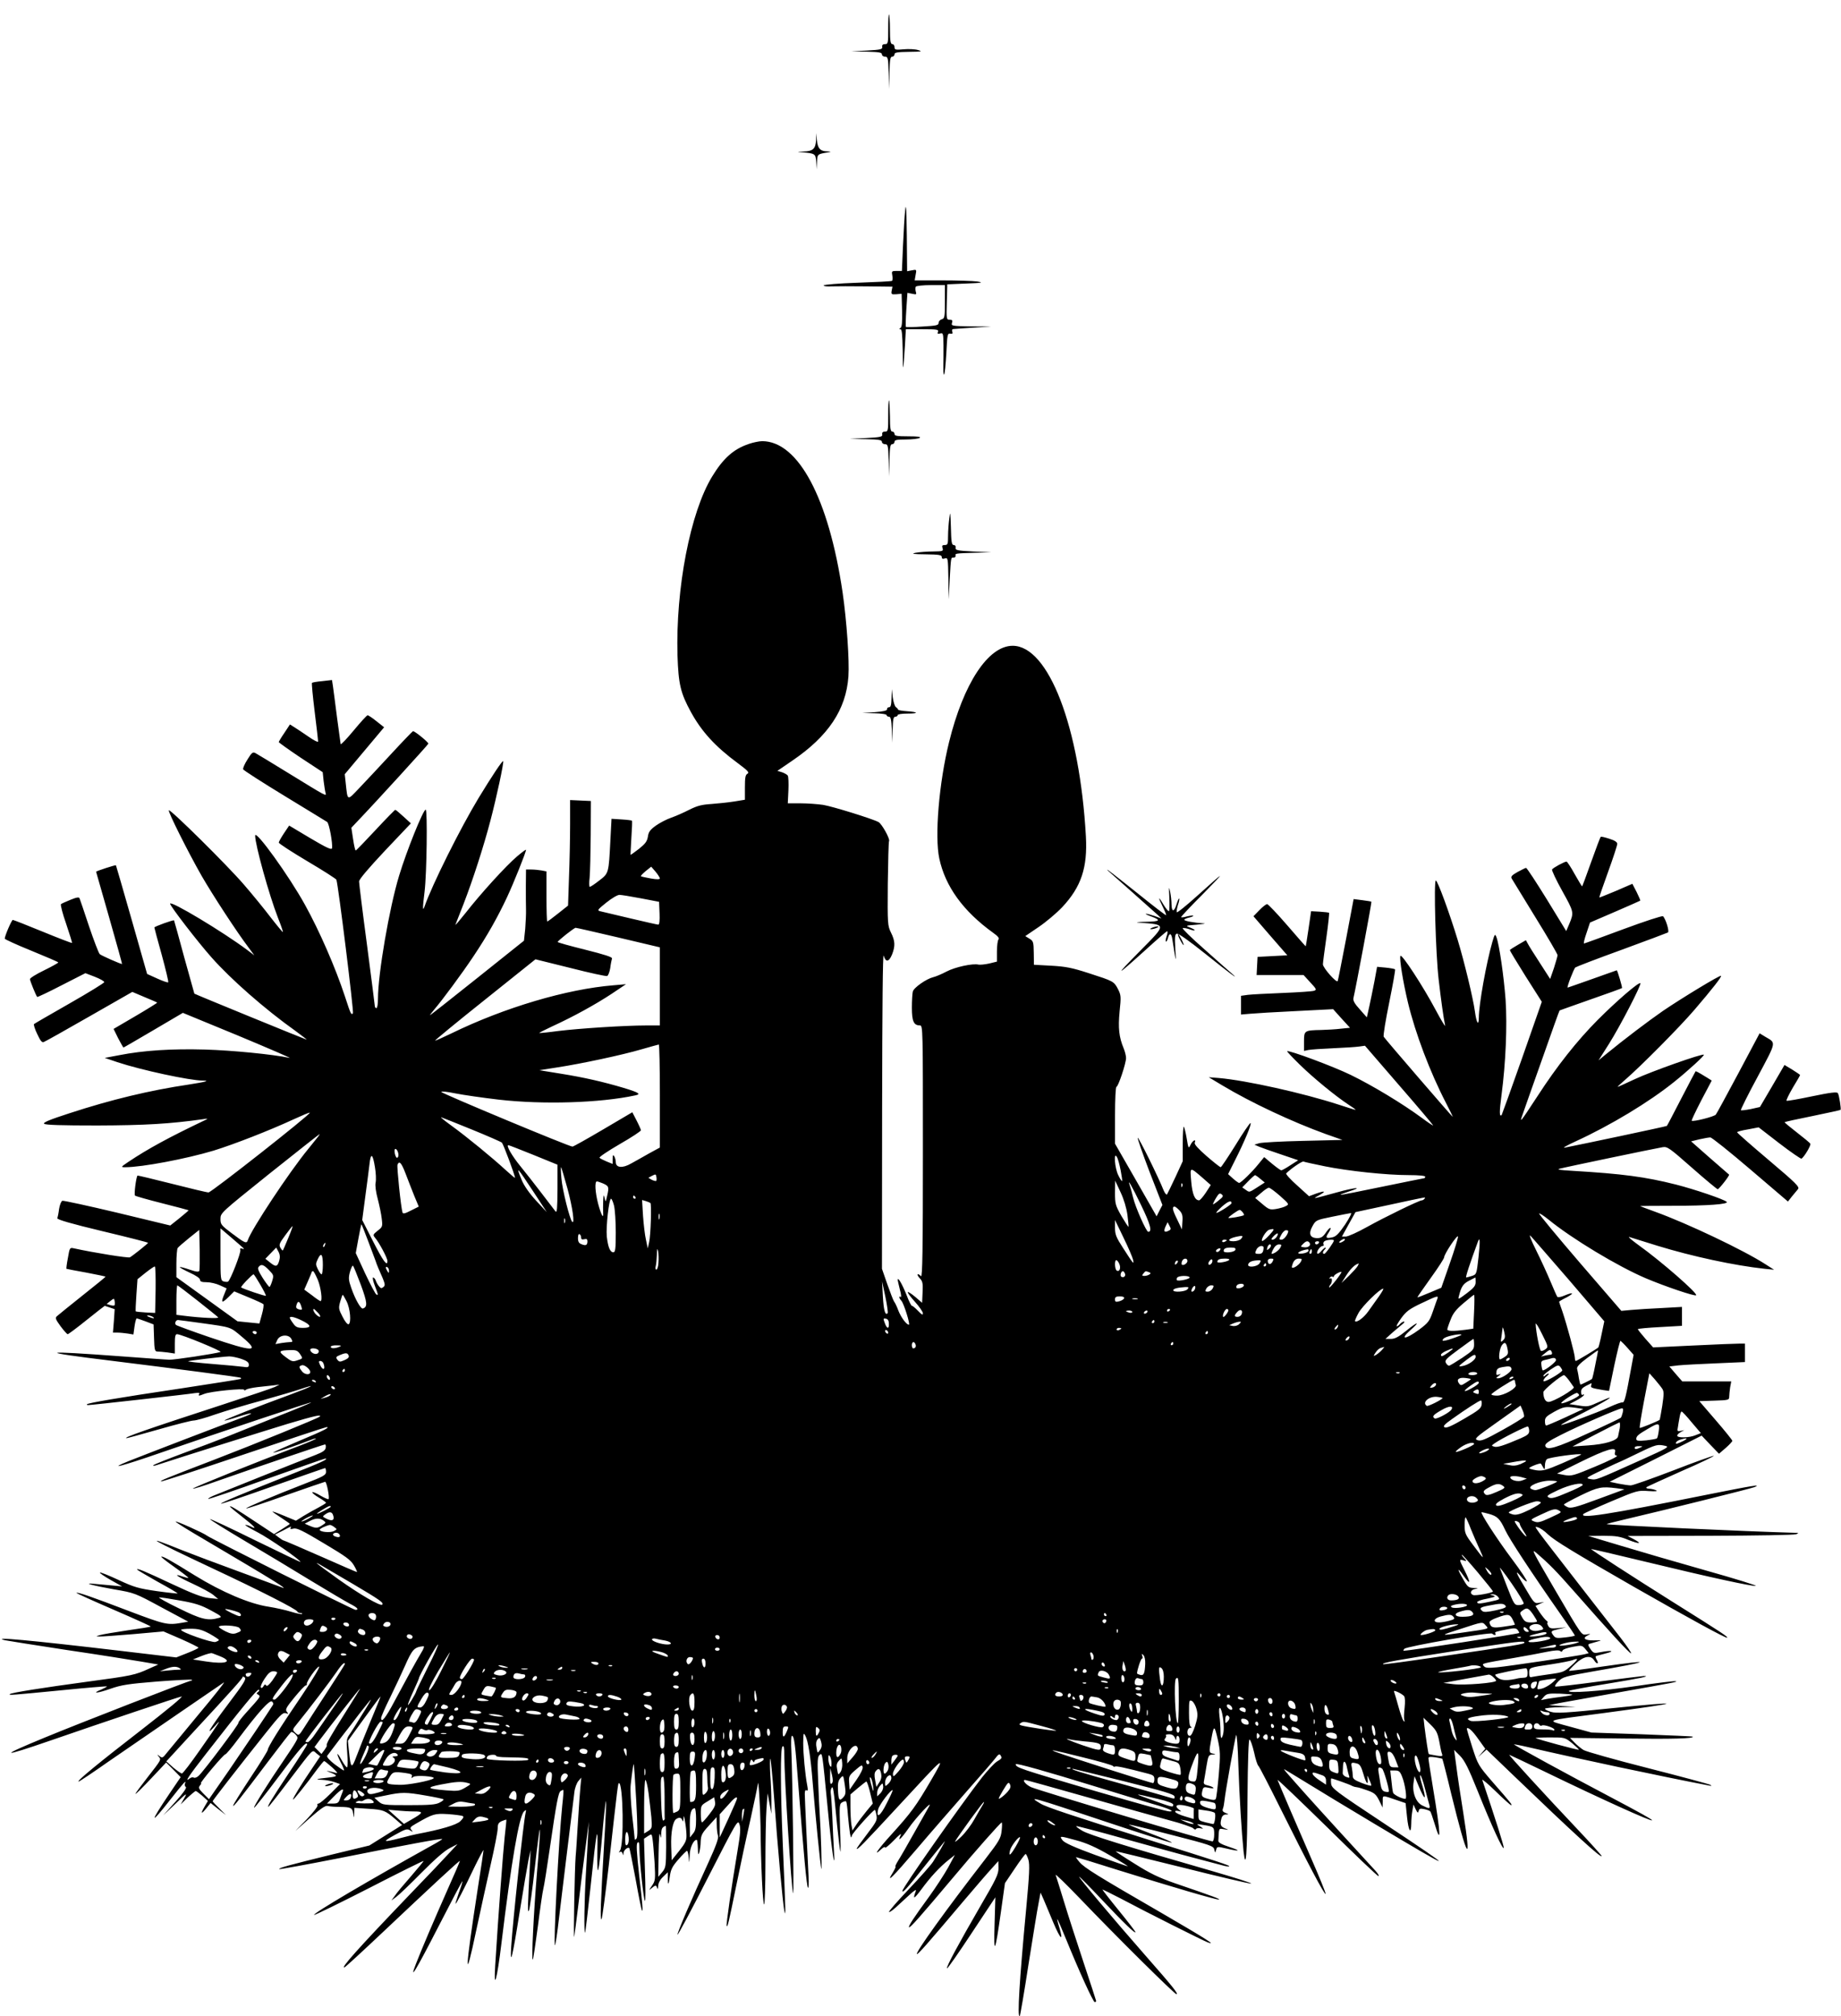 <?xml version="1.0" standalone="no"?>
<!DOCTYPE svg PUBLIC "-//W3C//DTD SVG 20010904//EN"
 "http://www.w3.org/TR/2001/REC-SVG-20010904/DTD/svg10.dtd">
<svg version="1.0" xmlns="http://www.w3.org/2000/svg"
 width="1169pt" height="1280pt" viewBox="0 0 1169 1280"
 preserveAspectRatio="xMidYMid meet">
<g transform="translate(0,1280) scale(0.1,-0.1)"
fill="#000000" stroke="none">
<path d="M5640 12617 c0 -91 -1 -97 -20 -97 -14 0 -20 -6 -18 -17 3 -16 -9
-19 -97 -24 l-100 -5 98 -2 c79 -2 97 -5 97 -17 0 -8 9 -15 20 -15 18 0 20 -8
23 -102 l3 -103 2 103 c2 83 5 102 17 102 8 0 15 7 15 15 0 12 17 15 93 16 79
1 87 2 57 11 -19 6 -61 8 -92 5 -52 -5 -58 -3 -58 14 0 10 -6 19 -14 19 -11 0
-15 20 -15 92 0 50 -3 93 -6 96 -3 3 -5 -38 -5 -91z"/>
<path d="M5182 11912 c-3 -56 -19 -72 -79 -74 -46 -1 -46 -2 -8 -5 81 -7 84
-9 88 -61 l3 -47 2 47 c2 50 2 50 72 61 20 3 18 5 -8 6 -44 1 -60 19 -65 72
l-4 44 -1 -43z"/>
<path d="M5748 11470 c-4 -36 -10 -138 -14 -227 l-7 -163 -33 0 c-32 0 -33 -2
-28 -29 3 -16 2 -31 -2 -34 -5 -3 -105 -8 -221 -12 -118 -4 -213 -12 -213 -17
0 -5 24 -8 53 -6 28 1 127 1 218 0 l166 -2 -5 -25 c-4 -23 -2 -25 29 -23 l34
3 3 -104 c2 -77 -1 -107 -10 -113 -10 -6 -10 -8 0 -8 9 0 12 -35 14 -137 1
-146 3 -142 14 30 l6 107 105 0 c93 0 104 -2 99 -16 -5 -13 -2 -15 14 -11 19
5 20 0 21 -76 0 -45 0 -107 -1 -137 -1 -30 2 -52 5 -48 4 4 10 65 14 135 6
118 7 128 25 125 14 -3 17 1 13 12 -4 9 -1 17 6 17 7 1 64 5 127 9 l115 7
-128 1 c-123 2 -128 3 -122 22 5 16 2 20 -15 20 -20 0 -21 4 -18 113 l3 112
120 5 c102 4 112 6 71 13 -27 4 -127 7 -224 7 l-174 0 6 35 c7 34 6 35 -23 29
l-31 -6 -2 228 c-2 160 -5 209 -10 164z m252 -586 c0 -97 -2 -106 -20 -111
-11 -3 -20 -13 -20 -23 0 -15 -14 -18 -102 -23 -56 -4 -104 -5 -106 -2 -2 2
-1 51 3 110 l7 106 30 -6 c27 -6 29 -5 23 14 -3 11 -3 25 0 31 3 5 46 10 96
10 l89 0 0 -106z"/>
<path d="M5640 10162 c0 -96 -1 -102 -20 -102 -14 0 -20 -6 -18 -17 3 -16 -9
-19 -102 -24 l-105 -5 103 -2 c83 -2 102 -5 102 -17 0 -8 9 -15 20 -15 18 0
20 -8 23 -102 l3 -103 2 103 c2 83 5 102 17 102 8 0 15 7 15 15 0 12 15 15 73
15 39 0 79 5 87 10 10 7 -12 10 -72 10 -72 0 -88 3 -88 15 0 8 -6 15 -14 15
-11 0 -15 20 -15 97 -1 53 -3 99 -6 101 -3 3 -5 -40 -5 -96z"/>
<path d="M4753 9981 c-95 -32 -161 -91 -231 -206 -139 -228 -232 -710 -220
-1136 6 -182 19 -238 85 -359 68 -124 154 -219 298 -325 63 -47 75 -59 61 -67
-13 -7 -16 -25 -16 -87 l0 -78 -67 -11 c-38 -6 -103 -13 -145 -16 -62 -4 -90
-11 -140 -36 -35 -18 -87 -41 -116 -51 -29 -10 -73 -33 -97 -50 -36 -26 -47
-40 -51 -70 -5 -31 -17 -46 -57 -78 -29 -22 -52 -39 -53 -38 -1 1 2 49 5 107
4 58 6 107 4 110 -2 2 -32 6 -67 8 l-63 4 -7 -133 c-11 -215 -10 -212 -71
-259 -28 -22 -55 -40 -60 -40 -4 0 -5 26 -1 58 3 31 6 154 7 272 l1 215 -66 3
-66 3 0 -154 c0 -85 -3 -235 -7 -335 l-6 -181 -63 -50 c-35 -28 -66 -51 -69
-51 -3 0 -5 71 -5 159 l0 159 -31 6 c-17 3 -47 6 -65 6 l-34 0 -1 -102 c0 -57
0 -125 1 -151 1 -27 -2 -82 -5 -124 l-8 -75 -298 -238 c-165 -132 -299 -237
-299 -235 0 2 13 19 28 37 49 57 176 228 249 338 87 130 152 245 213 375 42
90 120 284 120 300 0 4 -25 -15 -57 -42 -71 -60 -234 -240 -326 -358 -39 -49
-68 -83 -65 -75 3 8 26 67 51 130 60 155 128 366 171 530 39 148 87 372 81
378 -5 5 -72 -96 -156 -234 -118 -195 -295 -551 -343 -688 -13 -37 -13 -10 0
94 14 114 19 520 7 520 -16 0 -122 -264 -169 -420 -62 -204 -134 -622 -134
-780 0 -33 -4 -60 -10 -60 -5 0 -10 6 -10 13 0 6 -23 183 -50 391 -28 209 -50
389 -50 400 0 14 60 84 164 195 l165 174 -47 43 c-26 24 -49 43 -52 43 -3 0
-59 -57 -125 -128 -66 -71 -123 -130 -126 -130 -4 -1 -11 32 -17 72 l-11 72
33 35 c129 135 456 494 456 499 0 10 -90 83 -98 79 -4 -2 -66 -66 -137 -143
-71 -77 -162 -174 -202 -216 -81 -85 -75 -87 -88 31 l-6 55 125 149 125 149
-48 38 c-27 22 -53 39 -57 38 -5 0 -45 -44 -88 -96 -44 -53 -81 -92 -83 -87
-1 5 -11 81 -23 169 -11 88 -23 177 -26 199 l-6 39 -61 -7 c-33 -3 -63 -8 -66
-11 -3 -3 5 -85 17 -183 12 -97 22 -182 22 -189 0 -7 -28 7 -62 31 -35 24 -75
51 -90 60 l-27 17 -35 -53 c-20 -29 -36 -56 -36 -59 0 -3 63 -48 139 -99 l140
-92 6 -57 c4 -31 9 -64 12 -74 6 -24 12 -27 -234 124 -106 65 -201 123 -211
128 -17 9 -24 3 -51 -41 -18 -28 -30 -56 -27 -62 2 -6 120 -82 263 -169 142
-86 263 -161 270 -165 13 -8 37 -140 31 -167 -2 -12 -35 3 -138 64 l-134 80
-33 -49 c-18 -27 -33 -54 -33 -59 0 -6 82 -59 181 -118 100 -59 183 -112 185
-118 12 -34 112 -841 105 -848 -11 -11 -13 -9 -51 108 -60 182 -161 414 -253
580 -100 182 -317 483 -317 440 0 -58 89 -378 144 -519 20 -50 34 -91 32 -93
-1 -2 -37 41 -78 94 -41 54 -118 148 -170 208 -104 121 -467 480 -476 471 -7
-8 122 -265 208 -416 71 -123 223 -356 298 -455 l37 -50 -45 34 c-155 116
-490 317 -490 294 0 -15 175 -242 263 -341 123 -139 338 -328 532 -466 42 -31
75 -56 72 -56 -5 0 -709 288 -713 292 -1 2 -30 107 -65 233 -34 127 -63 231
-64 232 -3 5 -125 -39 -125 -45 0 -3 21 -81 47 -174 25 -92 44 -171 41 -174
-3 -3 -35 8 -70 24 l-64 29 -98 344 c-54 189 -99 345 -100 346 -3 3 -126 -37
-126 -41 0 -1 38 -133 84 -294 46 -160 82 -292 81 -292 -10 0 -133 54 -142 63
-7 7 -37 86 -68 177 -30 91 -57 170 -60 177 -3 9 -18 7 -57 -9 -29 -12 -57
-24 -61 -28 -4 -4 10 -60 33 -125 22 -65 39 -120 37 -121 -2 -2 -85 30 -185
71 -100 41 -186 75 -191 75 -7 0 -51 -101 -51 -119 0 -4 76 -39 170 -77 93
-38 170 -71 170 -74 0 -3 -41 -26 -90 -50 -50 -24 -90 -49 -90 -56 0 -10 38
-104 46 -113 2 -2 72 31 155 74 l151 77 60 -23 c33 -13 60 -28 60 -34 0 -5
-99 -66 -220 -135 -121 -69 -223 -128 -226 -131 -4 -3 5 -32 20 -63 20 -43 30
-56 42 -51 9 3 139 76 289 162 l273 156 78 -33 c42 -17 78 -33 80 -35 2 -1
-60 -40 -137 -85 l-140 -82 29 -59 c17 -32 32 -59 34 -59 2 0 88 50 190 110
l187 110 352 -145 c194 -81 340 -144 326 -141 -108 23 -367 48 -535 53 -213 6
-391 -5 -549 -36 l-90 -17 80 -27 c150 -50 461 -117 543 -117 49 0 15 -9 -89
-25 -249 -37 -494 -96 -757 -182 -127 -41 -170 -59 -162 -67 8 -8 111 -11 338
-11 303 1 457 10 672 40 33 5 34 5 10 -7 -225 -107 -361 -181 -485 -264 -49
-33 -49 -34 -20 -34 107 0 386 53 560 105 130 40 358 129 509 199 55 25 101
45 103 42 8 -8 -625 -506 -643 -506 -11 0 -115 25 -233 55 -118 30 -216 53
-218 52 -9 -10 -23 -121 -16 -127 4 -4 82 -26 173 -49 91 -23 166 -43 167 -44
1 -2 -25 -24 -57 -50 l-59 -47 -336 81 c-185 44 -342 78 -349 76 -8 -3 -17
-27 -21 -52 -3 -26 -9 -53 -11 -59 -3 -8 89 -35 286 -82 159 -38 290 -71 290
-74 -1 -5 -92 -78 -115 -92 -10 -6 -228 29 -356 57 -26 6 -27 4 -38 -61 -7
-36 -11 -67 -9 -69 2 -1 58 -12 126 -24 67 -13 122 -24 122 -26 0 -2 -66 -56
-147 -120 -82 -65 -154 -124 -162 -131 -12 -11 -8 -20 23 -63 21 -28 41 -51
46 -51 4 0 58 40 120 90 62 50 114 90 115 90 1 0 16 -5 33 -11 l30 -10 -5 -75
-6 -74 29 0 c16 0 45 -3 65 -6 l36 -6 7 51 c4 28 10 51 14 51 4 0 30 -9 57
-19 l50 -19 3 -86 c2 -75 5 -86 21 -86 10 0 39 -3 65 -6 l46 -7 0 62 c0 46 3
61 14 61 27 0 291 -109 276 -113 -34 -11 -297 -51 -325 -49 -16 0 -151 10
-300 21 -528 39 -548 31 -65 -28 396 -49 813 -103 819 -108 2 -2 2 -5 0 -7 -2
-2 -175 -29 -384 -61 -389 -58 -584 -91 -593 -100 -3 -3 1 -5 9 -5 21 0 637
69 677 76 23 3 32 2 27 -5 -8 -14 -3 -14 32 0 40 16 253 37 253 26 0 -6 5 -5
13 1 6 5 39 12 72 16 33 4 78 9 100 11 l40 5 -30 -15 c-16 -8 -163 -57 -325
-110 -482 -157 -646 -214 -616 -215 4 0 97 25 205 56 108 31 207 56 221 56 14
0 76 17 138 39 62 21 194 61 295 88 100 28 209 60 241 71 118 40 78 18 -54
-31 -216 -79 -429 -163 -425 -167 2 -2 40 8 85 23 105 35 115 27 13 -10 -94
-34 -610 -232 -707 -271 -140 -57 -42 -32 200 52 387 134 957 324 960 321 2
-2 -94 -42 -214 -89 -119 -48 -262 -105 -317 -127 -55 -22 -181 -70 -280 -106
-99 -37 -184 -71 -190 -76 -6 -6 1 -6 20 0 165 54 678 215 832 262 171 51 220
62 202 45 -10 -10 -409 -173 -664 -271 -318 -122 -349 -135 -343 -140 2 -3
237 74 522 170 285 96 523 175 529 175 26 0 -17 -22 -168 -85 -88 -37 -164
-71 -170 -76 -8 -9 135 40 239 80 16 7 30 10 32 8 3 -2 -46 -23 -108 -47 -273
-103 -668 -262 -673 -270 -3 -5 66 16 152 47 224 79 676 232 686 233 5 0 7
-10 5 -21 -2 -16 -19 -28 -63 -45 -106 -41 -609 -242 -649 -259 -21 -9 -36
-18 -34 -21 3 -2 169 54 369 126 200 71 368 130 373 130 29 0 -30 -27 -229
-105 -287 -114 -437 -176 -432 -181 2 -3 151 47 330 111 179 63 328 115 331
115 3 0 6 -11 6 -24 0 -20 -15 -29 -137 -76 -186 -72 -375 -152 -370 -156 2
-3 114 34 248 82 134 47 248 86 253 87 10 2 30 -102 22 -110 -2 -3 -25 7 -51
22 -25 15 -48 25 -52 22 -3 -3 15 -19 41 -34 25 -15 46 -30 46 -33 0 -3 -21
-16 -47 -30 -27 -14 -70 -38 -96 -54 l-48 -30 -75 31 c-40 17 -74 29 -74 27 0
-2 25 -20 55 -39 30 -20 55 -37 55 -39 0 -2 -23 -17 -50 -34 l-50 -31 -118 78
c-122 81 -162 105 -162 97 0 -3 36 -33 80 -67 75 -58 98 -84 52 -60 -12 6 -27
11 -34 10 -7 0 28 -21 78 -47 74 -38 280 -181 271 -188 -1 -1 -130 61 -286
137 -156 77 -286 138 -288 135 -3 -2 96 -64 219 -137 122 -72 313 -187 424
-255 110 -67 222 -133 247 -146 46 -23 59 -38 34 -38 -14 0 -922 454 -943 471
-19 16 -205 99 -199 89 3 -6 84 -56 178 -111 453 -267 556 -331 490 -304 -10
4 -128 47 -263 97 -135 49 -299 111 -365 137 -262 106 -205 72 195 -116 303
-142 533 -259 538 -274 2 -5 11 -9 19 -9 9 0 14 -3 11 -6 -4 -3 -35 3 -70 14
-35 11 -99 25 -143 32 -121 18 -298 94 -467 198 -156 97 -208 126 -214 119 -2
-2 36 -32 86 -67 49 -35 88 -65 86 -67 -1 -2 -17 2 -35 8 -69 24 -36 0 62 -45
56 -26 116 -58 132 -72 l30 -25 -58 6 c-44 5 -103 27 -235 89 -177 83 -222
102 -222 92 0 -2 59 -37 130 -77 72 -39 129 -73 128 -75 -2 -1 -62 5 -133 15
-116 17 -142 24 -243 71 -62 29 -115 50 -118 47 -3 -3 28 -24 68 -47 l73 -41
-65 6 c-36 3 -85 8 -110 10 -84 9 -10 -11 125 -35 129 -22 132 -23 300 -114
l170 -91 -40 -7 c-92 -16 -107 -12 -335 74 -243 93 -329 122 -335 116 -2 -2
104 -50 236 -107 132 -57 238 -105 236 -107 -1 -2 -68 -13 -147 -24 -80 -12
-158 -25 -175 -30 -28 -8 -28 -8 -5 -9 14 -1 111 6 217 15 l191 17 111 -48
c61 -27 111 -52 111 -55 0 -4 -32 -19 -70 -34 l-71 -28 -347 41 c-585 69 -838
92 -740 68 13 -3 190 -31 393 -62 204 -30 417 -64 475 -74 l105 -18 -56 -25
c-91 -42 -111 -46 -394 -84 -288 -39 -484 -70 -493 -79 -8 -8 14 -6 323 24
160 16 292 27 294 25 2 -1 -14 -10 -34 -19 -69 -28 -29 -26 56 4 72 25 114 31
297 46 118 9 216 14 220 11 3 -3 0 -6 -6 -6 -14 0 -711 -271 -926 -360 -299
-123 -285 -130 36 -19 306 106 820 279 831 279 11 0 -92 -85 -253 -210 -269
-208 -418 -330 -401 -330 5 0 89 56 187 125 99 68 300 206 447 307 147 101
277 189 288 197 12 8 -59 -82 -158 -200 -98 -118 -190 -230 -205 -248 -24 -31
-28 -33 -45 -20 -16 13 -17 12 -5 -3 16 -20 18 -17 -75 -136 -40 -51 -73 -96
-73 -100 1 -4 44 39 98 96 l97 103 46 -46 46 -47 -72 -106 c-128 -190 -124
-203 10 -32 85 108 100 124 89 96 -3 -8 0 -17 6 -21 7 -4 -18 -40 -66 -93
l-78 -87 79 75 c70 68 76 71 55 35 l-23 -40 44 43 c25 23 48 42 52 42 3 0 22
-14 42 -31 l35 -32 -20 -34 c-28 -48 -24 -54 9 -14 l28 35 49 -39 49 -38 -42
42 c-24 23 -43 44 -43 46 0 5 152 201 333 428 94 118 112 137 131 131 18 -6
19 -5 7 9 -11 14 -5 26 49 92 34 41 65 75 71 75 5 0 8 3 7 8 -5 14 64 112 78
112 8 0 -39 -79 -109 -183 -144 -211 -217 -329 -217 -346 0 -6 -49 -86 -110
-177 -60 -91 -110 -171 -110 -177 0 -12 41 40 226 285 73 97 137 179 142 182
5 3 18 -4 28 -15 17 -19 17 -21 -1 -52 -10 -18 -46 -72 -80 -122 -92 -134
-187 -286 -182 -291 3 -3 73 86 157 198 131 175 180 231 180 203 0 -4 -51 -84
-114 -178 -114 -172 -141 -217 -132 -217 3 0 62 75 132 168 161 211 144 195
173 171 l24 -19 -49 -73 c-72 -106 -124 -191 -124 -201 0 -9 85 97 154 192 21
28 41 52 44 52 4 0 27 -19 52 -41 25 -23 37 -38 27 -35 -11 3 -31 8 -45 11
-23 4 -22 3 5 -7 51 -21 48 -26 -14 -33 -75 -8 -88 -13 -38 -14 22 -1 57 -7
77 -14 l37 -13 -62 -62 c-34 -34 -68 -62 -75 -62 -7 0 -10 -5 -6 -11 3 -6 -26
-44 -67 -87 l-74 -76 93 83 c69 60 98 80 112 76 11 -3 45 -6 78 -6 70 -1 79
-5 85 -44 4 -30 4 -30 6 4 l1 34 91 -6 c95 -6 106 -11 173 -69 l39 -34 -104
-65 -104 -65 -240 -58 c-269 -66 -339 -85 -332 -92 2 -2 175 29 383 70 431 86
648 126 652 121 2 -1 -28 -20 -65 -40 -403 -224 -758 -433 -749 -442 2 -3 160
74 350 171 190 98 346 175 346 172 0 -2 -36 -46 -81 -98 -45 -51 -91 -106
-102 -123 l-22 -30 30 22 c17 12 89 81 160 153 83 84 148 141 180 157 l50 26
-50 -54 c-27 -30 -142 -151 -256 -269 -324 -338 -442 -470 -411 -459 6 2 116
103 244 224 305 288 488 458 488 451 0 -3 -36 -88 -81 -188 -82 -185 -161
-370 -198 -465 -47 -120 3 -36 143 237 82 160 150 289 152 287 2 -1 -8 -34
-22 -71 -13 -38 -23 -70 -22 -72 4 -3 49 83 122 236 31 63 56 110 56 104 0 -6
-16 -114 -36 -240 -83 -537 -86 -629 -9 -263 25 118 66 302 90 410 25 108 45
212 45 231 0 28 5 37 26 47 15 6 28 10 29 9 1 -2 -4 -52 -11 -113 -10 -94 -39
-477 -60 -815 -10 -168 12 -86 40 145 62 512 112 806 143 835 14 13 15 12 10
-10 -14 -62 -81 -685 -91 -845 -9 -140 8 -71 54 220 23 143 48 289 55 325 l14
65 -4 -85 c-15 -284 -16 -314 -7 -300 5 8 22 132 38 275 16 143 30 251 32 239
2 -11 -6 -130 -18 -265 -21 -254 -37 -568 -27 -559 3 3 17 97 32 210 14 113
30 221 35 240 5 19 23 132 40 250 44 303 55 360 70 370 8 5 16 8 17 6 2 -2 -1
-45 -7 -97 -22 -209 -58 -899 -46 -888 3 3 15 79 25 170 17 140 79 651 98 802
3 27 15 58 25 70 l19 22 -5 -50 c-3 -27 -10 -129 -16 -225 -6 -96 -12 -197
-15 -225 -6 -70 -15 -534 -9 -510 2 11 13 94 24 185 18 150 30 251 59 470 l10
75 -5 -85 c-2 -47 -9 -157 -14 -245 -10 -167 -13 -382 -5 -374 2 3 18 135 35
294 39 370 47 408 43 220 -3 -193 9 -148 32 120 10 113 20 203 23 201 2 -3 -3
-123 -12 -268 -23 -383 -26 -493 -17 -482 5 5 25 158 46 339 58 520 59 525 65
525 27 0 33 -395 6 -429 -8 -11 -8 -13 1 -8 7 4 13 0 16 -10 4 -14 5 -14 6 3
1 19 28 41 37 31 2 -2 20 -91 40 -198 19 -106 37 -195 40 -198 7 -8 5 31 -18
227 -16 148 -19 195 -10 204 9 9 12 -1 12 -43 1 -78 26 -319 35 -327 4 -4 4
83 0 194 l-6 201 24 16 c25 16 25 16 30 -16 3 -18 9 -85 13 -149 6 -111 5
-118 -17 -150 -20 -29 -20 -31 -3 -16 26 22 31 22 37 1 3 -10 5 -4 6 13 1 20
11 40 31 59 l30 29 0 -39 c0 -50 6 -42 14 19 6 39 16 59 54 102 26 30 50 54
54 54 4 0 9 -19 11 -43 3 -39 4 -38 6 13 1 50 24 100 45 100 3 0 6 -24 7 -52
1 -42 3 -48 9 -28 4 14 9 45 9 70 2 39 8 52 51 99 l50 55 1 -50 c0 -27 4 -58
8 -68 5 -14 -12 -63 -61 -170 -109 -237 -199 -448 -196 -458 2 -5 89 158 193
362 185 362 190 370 200 339 9 -25 6 -61 -12 -168 -37 -221 -74 -473 -69 -478
6 -7 11 12 61 257 25 124 66 315 91 424 24 110 45 209 46 220 3 48 15 -140 17
-265 2 -239 14 -499 23 -499 4 0 8 116 8 258 0 143 3 301 7 353 l7 94 12 -65
12 -65 0 75 c0 41 -3 119 -7 173 -3 55 -3 100 0 102 3 2 13 -103 23 -233 24
-336 56 -679 66 -732 10 -47 9 -21 -10 430 -15 349 -15 599 -2 612 9 9 12 -5
12 -58 0 -141 46 -863 56 -873 6 -6 -4 741 -11 896 -3 59 -2 103 3 103 15 0
21 -46 42 -324 33 -428 52 -630 60 -640 5 -4 6 27 4 70 -8 156 -24 497 -24
526 0 19 4 27 11 22 9 -5 10 3 5 29 -14 72 -26 203 -26 272 1 64 2 68 14 45
17 -32 33 -130 46 -295 16 -198 50 -539 55 -550 5 -10 -3 250 -10 345 -2 30
-7 125 -10 211 -6 131 -4 157 9 168 18 15 16 25 52 -344 26 -273 48 -419 39
-260 -3 44 -7 139 -10 210 -3 72 -8 139 -10 150 -2 11 0 27 5 34 10 17 13 -3
35 -234 9 -88 18 -164 21 -170 2 -5 2 61 -2 147 -5 149 -4 157 15 167 11 6 22
8 24 4 3 -5 8 -44 11 -88 4 -44 10 -96 13 -115 6 -29 8 -31 12 -13 5 18 135
163 146 163 2 0 7 -15 10 -34 6 -30 0 -42 -59 -119 -36 -47 -66 -89 -66 -93 0
-13 47 35 265 271 306 331 303 329 205 160 -94 -161 -124 -202 -249 -340 -85
-93 -123 -148 -66 -95 14 13 25 18 25 11 0 -6 25 14 56 46 30 32 50 47 44 35
-24 -49 -1 -30 48 40 49 71 162 191 130 138 -8 -14 -50 -88 -93 -165 -43 -77
-89 -157 -102 -177 -13 -21 -21 -38 -17 -38 3 0 -4 -16 -16 -36 -48 -77 -6
-36 151 148 90 106 235 272 321 370 86 97 167 191 179 207 16 22 25 28 31 19
12 -19 10 -22 -22 -41 -16 -10 -58 -55 -94 -100 -136 -175 -506 -702 -506
-721 0 -17 29 15 142 158 66 83 123 153 126 156 7 6 -44 -84 -74 -130 -12 -19
-81 -97 -154 -174 -72 -76 -129 -141 -125 -144 3 -3 22 10 43 29 20 18 59 54
86 79 31 29 46 38 41 25 -21 -56 -13 -54 35 10 58 79 116 142 174 188 l39 31
-43 -80 c-24 -43 -78 -126 -120 -184 -98 -134 -134 -189 -128 -195 6 -6 69 65
275 310 142 170 306 355 313 355 4 0 3 -24 0 -52 -5 -48 -15 -65 -106 -183
-248 -320 -442 -590 -432 -600 5 -5 62 59 295 335 72 85 152 178 177 205 l45
50 1 -44 c0 -39 -14 -69 -114 -240 -140 -242 -220 -390 -213 -397 3 -3 73 97
156 223 l151 228 -5 -170 c-6 -204 3 -187 40 75 l26 185 62 92 c34 51 65 92
69 93 4 0 12 -17 18 -37 9 -30 6 -94 -14 -308 -43 -454 -58 -700 -41 -683 3 3
28 148 55 324 28 175 56 351 64 389 l13 70 18 -40 c9 -22 38 -89 63 -150 46
-109 66 -125 38 -30 -9 27 -14 50 -13 52 2 1 27 -57 57 -130 80 -197 171 -397
181 -397 5 0 9 3 9 7 0 3 -36 112 -79 242 -43 130 -100 305 -125 388 -26 84
-49 160 -53 170 -4 10 62 -54 147 -142 240 -251 608 -615 620 -615 15 0 -25
50 -200 249 -201 229 -422 492 -418 497 2 2 68 -65 147 -149 134 -142 211
-217 211 -203 0 3 -47 65 -105 136 -58 71 -105 132 -105 134 0 2 51 -23 113
-55 159 -85 526 -269 556 -280 61 -23 -16 25 -289 184 -417 241 -494 289 -525
325 -15 17 -25 32 -22 32 3 0 121 -36 263 -81 359 -112 623 -189 642 -188 17
1 -31 19 -277 103 -106 37 -159 63 -256 124 -68 42 -122 78 -121 79 1 2 191
-45 422 -102 230 -58 428 -104 438 -103 11 2 -104 38 -255 82 -525 151 -772
227 -816 253 -24 14 -42 27 -39 30 2 2 141 -34 308 -81 166 -46 364 -101 438
-120 74 -20 154 -41 178 -47 23 -7 45 -10 47 -7 5 5 -64 28 -520 171 -482 152
-640 204 -678 227 -86 51 -61 44 420 -117 222 -74 407 -133 413 -131 6 2 -54
28 -134 58 -80 30 -142 56 -138 57 4 1 126 -28 272 -66 246 -63 265 -70 270
-92 6 -24 6 -24 12 -2 6 21 7 21 64 8 88 -21 98 -16 19 10 -49 16 -70 28 -69
39 4 84 1 79 37 73 32 -5 32 -5 5 6 -28 11 -33 24 -22 64 4 15 14 23 28 24 20
0 20 1 -3 10 -17 7 -21 14 -16 27 4 9 8 33 10 52 5 53 66 392 74 415 4 10 11
-75 14 -190 7 -205 21 -431 33 -548 15 -130 23 -22 25 336 2 251 7 376 13 374
6 -2 19 -39 29 -82 9 -44 22 -82 27 -85 5 -3 70 -129 145 -280 164 -330 278
-546 282 -533 2 5 -40 108 -93 229 -81 185 -190 439 -212 494 -3 8 137 -126
312 -297 174 -172 322 -313 328 -313 7 0 -2 15 -18 33 -92 99 -371 405 -444
487 -46 52 -98 110 -114 129 -17 19 -26 32 -21 29 6 -3 71 -43 145 -88 74 -46
268 -163 430 -260 525 -314 537 -313 57 5 -314 208 -332 222 -335 253 -2 17
-1 32 1 32 8 0 118 -39 129 -46 7 -4 21 -9 33 -10 11 -1 43 -11 70 -21 42 -15
53 -25 72 -63 l22 -45 1 38 c0 43 -8 42 95 7 l50 -17 9 -86 c9 -91 26 -118 27
-44 0 23 3 60 7 81 l7 40 14 -30 c12 -24 15 -26 19 -11 3 15 10 17 35 12 18
-4 35 -10 38 -14 4 -3 16 -39 28 -78 43 -145 40 -71 -10 227 -16 96 -29 181
-29 188 0 9 11 10 43 6 23 -4 43 -8 45 -9 2 -2 28 -102 57 -224 103 -419 131
-463 76 -118 -17 106 -37 238 -44 295 l-14 103 38 -38 c29 -30 53 -77 112
-224 89 -222 160 -376 165 -360 3 9 -54 188 -136 431 -3 8 36 -24 85 -72 50
-49 94 -88 98 -88 10 0 -1 14 -115 144 -94 109 -95 111 -132 225 -20 63 -36
117 -34 118 9 10 36 -15 74 -69 l43 -60 -23 -27 -23 -26 27 24 27 24 176 -169
c375 -360 555 -525 555 -507 0 4 -73 85 -161 178 -193 204 -432 465 -426 465
2 0 103 -48 223 -106 365 -177 684 -321 684 -310 0 6 -72 46 -280 156 -240
126 -601 323 -597 326 1 1 40 -6 87 -17 296 -69 861 -189 1150 -244 19 -4 21
-3 10 4 -9 5 -187 53 -395 106 -209 53 -393 105 -410 115 -16 10 -43 32 -58
48 l-28 29 348 -4 c303 -4 444 0 431 12 -1 2 -147 8 -323 15 l-320 11 -135 37
c-159 44 -180 35 215 87 512 68 529 79 45 30 -283 -29 -349 -33 -381 -23 -22
6 -39 15 -39 20 0 4 44 9 98 10 l97 2 -85 5 -85 6 65 13 c36 6 193 35 350 63
394 70 407 72 389 76 -8 2 -125 -12 -258 -32 -214 -31 -436 -47 -418 -29 3 3
113 24 243 45 213 35 278 49 232 49 -8 0 -135 -16 -283 -35 -148 -20 -273 -34
-279 -32 -6 2 3 17 19 33 28 28 44 32 220 63 368 63 400 80 60 31 -115 -17
-210 -29 -212 -27 -2 2 17 23 42 46 51 47 96 55 117 21 17 -27 32 -26 18 1 -7
11 -10 22 -8 24 2 2 31 10 63 18 64 16 38 22 -33 8 -40 -8 -44 -7 -63 20 -15
22 -17 30 -7 33 7 2 29 8 48 14 34 9 33 10 -19 8 -58 -1 -76 14 -39 32 21 10
21 11 -7 6 -34 -5 -27 -14 -200 281 -143 245 -152 263 -124 240 89 -76 127
-115 253 -258 208 -237 347 -389 353 -383 3 3 -28 48 -68 100 -41 52 -148 190
-239 307 -332 428 -312 400 -286 393 14 -3 43 -23 65 -45 44 -41 169 -117 551
-336 338 -193 581 -326 587 -320 5 6 -23 25 -342 225 -260 163 -525 335 -522
338 1 1 157 -35 347 -81 409 -99 677 -157 699 -153 9 2 -132 46 -314 97 -181
51 -424 122 -540 157 l-210 63 96 1 c80 0 106 -4 158 -26 72 -28 92 -26 34 5
l-38 20 525 1 c289 1 534 5 545 10 18 8 17 9 -7 9 -294 8 -1189 49 -1196 55
-1 2 51 15 115 30 244 57 799 195 823 205 49 20 -11 10 -306 -49 -632 -127
-814 -155 -778 -120 5 4 84 40 176 79 163 69 169 70 235 65 47 -3 62 -1 48 5
-11 5 -31 10 -45 10 -14 1 -20 5 -15 10 6 4 106 50 223 102 118 51 209 95 204
97 -5 1 -121 -40 -257 -93 -136 -52 -257 -95 -270 -95 -12 0 -47 5 -78 11
l-56 12 292 146 292 147 55 -58 55 -57 43 37 c23 20 42 41 42 45 0 4 -47 63
-105 130 l-105 122 95 3 c90 3 95 4 95 25 0 12 3 39 6 60 l7 37 -156 0 -155 0
-41 47 -41 48 58 7 c31 3 139 9 240 13 l182 8 0 58 0 59 -37 0 c-21 0 -152 -5
-292 -12 l-254 -12 -49 55 c-26 30 -48 57 -48 61 0 3 63 9 140 13 l140 8 0 60
0 60 -127 -7 c-71 -3 -157 -9 -193 -12 l-65 -6 -264 306 c-145 169 -261 309
-258 312 3 3 29 -14 59 -38 152 -124 442 -298 618 -373 123 -52 312 -116 320
-108 11 12 -221 215 -365 318 -44 32 -71 55 -60 52 11 -4 92 -28 180 -56 222
-68 487 -125 680 -146 l60 -6 -55 35 c-136 88 -495 259 -700 333 -52 19 -95
35 -96 36 -1 1 93 2 209 2 219 0 356 10 341 25 -16 16 -205 80 -323 110 -195
49 -338 68 -656 87 -86 5 -103 8 -79 14 32 9 593 126 651 136 30 5 43 -4 187
-131 85 -75 159 -136 163 -136 9 1 78 89 72 93 -2 2 -57 50 -123 107 l-118
104 53 13 c30 7 61 12 69 12 8 1 123 -91 254 -203 l239 -204 25 32 c14 17 32
38 39 47 11 14 -12 37 -187 185 -110 93 -200 172 -200 176 0 3 31 12 69 18
l68 13 132 -102 c73 -56 136 -99 140 -97 18 12 62 86 56 95 -3 6 -42 38 -86
72 -44 34 -79 63 -77 65 2 2 83 20 178 39 96 20 176 37 177 39 5 5 -9 93 -17
106 -6 9 -44 5 -164 -20 -86 -18 -159 -31 -162 -28 -3 3 15 40 40 83 26 42 46
78 46 80 0 2 -22 17 -49 34 l-50 30 -78 -134 -78 -133 -58 -13 c-31 -6 -60
-10 -63 -7 -2 3 45 99 107 213 121 227 118 212 48 253 l-36 22 -134 -252 c-74
-138 -138 -257 -144 -264 -9 -13 -145 -47 -153 -39 -3 2 25 60 61 130 l66 125
-27 17 c-65 40 -74 44 -76 41 -2 -2 -42 -79 -91 -173 -48 -93 -89 -172 -91
-173 -2 -3 -541 -117 -649 -138 -16 -3 15 15 70 40 222 102 466 249 626 378
91 73 193 167 188 172 -9 9 -333 -106 -436 -154 -58 -27 -108 -50 -111 -50 -3
0 17 19 44 42 100 86 349 337 444 448 114 133 174 210 168 215 -6 6 -250 -142
-369 -223 -91 -63 -242 -177 -368 -280 l-41 -34 66 104 c69 109 208 377 200
386 -10 9 -150 -112 -271 -233 -131 -132 -258 -292 -383 -485 -112 -171 -116
-176 -92 -110 10 30 67 190 125 354 58 165 106 300 108 301 1 1 90 32 197 70
107 37 197 70 199 72 4 3 -29 113 -33 113 -1 0 -70 -25 -155 -55 -85 -30 -155
-55 -157 -55 -7 0 39 120 49 128 7 5 139 56 294 112 156 57 288 107 294 110
10 7 -13 83 -31 103 -4 5 -117 -32 -252 -82 -134 -50 -247 -91 -250 -91 -4 0
3 30 16 67 l22 66 158 68 c88 38 160 70 161 71 2 2 -9 26 -23 55 l-27 52 -104
-45 c-57 -24 -105 -43 -106 -42 -1 2 24 75 56 163 32 88 58 168 58 177 1 11
-15 22 -50 33 -28 9 -52 15 -55 12 -3 -2 -30 -74 -60 -158 -30 -84 -56 -155
-58 -156 -1 -2 -22 33 -47 77 -24 44 -48 80 -52 80 -13 0 -85 -39 -92 -50 -3
-5 26 -67 65 -137 75 -135 75 -135 43 -212 l-18 -42 -123 201 c-68 110 -127
200 -132 200 -4 0 -28 -12 -54 -26 -37 -21 -44 -29 -37 -42 5 -9 73 -120 150
-245 78 -126 141 -234 141 -241 0 -7 -11 -43 -23 -82 l-24 -69 -65 101 c-36
55 -71 111 -77 123 l-12 22 -50 -29 c-28 -16 -51 -31 -52 -34 -1 -2 44 -77
100 -166 l103 -162 -125 -357 c-69 -196 -128 -359 -130 -362 -15 -14 -15 20
-1 126 27 205 37 441 26 606 -11 148 -40 349 -58 397 -9 23 -11 21 -26 -30
-38 -132 -86 -396 -86 -482 -1 -56 -15 -32 -25 42 -11 81 -68 318 -109 452
-53 174 -128 378 -139 378 -14 0 -1 -467 18 -629 15 -129 30 -238 41 -291 3
-14 -24 31 -61 100 -78 147 -217 360 -223 341 -7 -20 17 -166 48 -296 47 -195
140 -442 243 -640 24 -47 43 -85 41 -85 -4 0 -428 492 -438 508 -4 7 12 105
35 217 23 113 40 208 37 211 -3 3 -30 8 -60 11 l-54 5 -17 -93 c-10 -52 -25
-124 -33 -161 l-15 -67 -45 51 c-33 36 -44 56 -40 72 15 63 117 608 114 611
-1 2 -28 6 -58 10 l-55 7 -48 -254 c-27 -139 -50 -259 -53 -266 -5 -17 -94 83
-94 106 0 9 10 86 22 170 12 83 19 154 17 157 -3 2 -29 5 -59 7 l-55 3 -16
-110 c-9 -60 -17 -111 -18 -113 0 -1 -53 58 -117 133 -64 74 -122 135 -128
135 -7 0 -29 -17 -50 -39 l-37 -38 107 -124 108 -124 -95 -5 -94 -5 -3 -57 -3
-58 149 0 149 0 43 -47 c39 -42 42 -47 24 -53 -10 -4 -100 -10 -199 -14 -99
-4 -199 -9 -222 -12 l-43 -6 0 -60 0 -59 58 5 c31 3 163 11 292 17 l235 12 53
-59 54 -59 -59 -6 c-32 -4 -87 -7 -123 -8 -108 -2 -110 -4 -110 -73 l0 -60 28
6 c15 3 86 8 157 11 72 3 146 8 166 11 l36 5 216 -250 c120 -138 217 -253 217
-256 0 -3 -33 19 -72 48 -122 90 -314 206 -452 273 -113 55 -394 159 -403 150
-2 -2 34 -40 80 -85 89 -87 229 -201 308 -253 27 -17 48 -32 46 -34 -1 -1 -49
14 -107 33 -224 73 -587 154 -760 169 l-65 5 85 -51 c183 -110 446 -233 659
-310 l105 -37 -250 -6 c-137 -3 -262 -10 -279 -15 l-30 -9 30 -13 c17 -7 79
-29 139 -49 l109 -37 -50 -32 c-27 -18 -53 -32 -57 -32 -5 0 -31 19 -59 42
l-50 42 -36 -44 c-40 -50 -112 -120 -123 -120 -4 0 -22 13 -39 28 l-31 28 42
84 c62 122 111 240 100 240 -5 0 -48 -63 -95 -140 -48 -77 -90 -140 -94 -140
-5 0 -45 32 -89 70 -54 47 -79 75 -76 85 11 27 -12 16 -26 -12 -13 -27 -14
-26 -25 40 -6 37 -15 70 -18 74 -4 3 -7 -44 -7 -106 l0 -113 -47 -102 c-26
-55 -50 -105 -53 -109 -4 -4 -13 7 -21 25 -34 86 -160 340 -165 335 -3 -3 31
-100 75 -216 l82 -211 -19 -36 -18 -36 -132 231 -132 230 0 180 c0 104 4 181
9 181 11 0 61 149 61 183 0 14 -7 41 -15 61 -30 72 -36 129 -26 234 10 95 9
104 -10 142 -26 50 -29 51 -187 102 -105 34 -146 42 -237 47 l-110 6 -1 75
c-1 70 -3 76 -28 91 l-26 16 84 57 c46 31 114 88 150 126 121 129 162 251 151
450 -39 694 -237 1210 -465 1210 -155 0 -312 -238 -404 -612 -64 -259 -92
-598 -62 -738 38 -178 152 -335 342 -472 30 -21 41 -35 34 -42 -5 -5 -10 -40
-10 -76 l0 -65 -49 -12 c-27 -6 -58 -9 -68 -7 -35 9 -148 -15 -203 -44 -30
-16 -68 -32 -85 -36 -42 -10 -123 -66 -129 -91 -3 -11 -6 -57 -6 -102 0 -87
12 -113 51 -113 19 0 19 -17 19 -802 0 -624 -3 -799 -12 -790 -23 23 -31 12
-9 -12 19 -20 22 -32 19 -90 l-3 -67 -43 37 c-24 20 -45 34 -48 31 -3 -3 17
-30 45 -61 28 -31 51 -64 51 -74 0 -13 -7 -9 -31 16 -16 17 -34 32 -39 32 -4
0 -20 31 -34 69 -26 65 -55 117 -56 96 0 -5 7 -34 14 -63 8 -28 10 -50 5 -46
-14 8 -11 -7 5 -25 16 -19 57 -151 47 -151 -16 0 -50 47 -67 90 -9 25 -21 50
-27 57 -5 7 -24 56 -43 110 l-34 98 1 1010 c1 647 4 998 10 978 13 -44 33 -41
53 7 21 54 20 86 -7 140 -21 43 -22 54 -20 308 2 145 5 267 8 272 8 13 -46
110 -67 121 -39 21 -291 99 -351 109 -34 5 -99 10 -143 10 l-82 0 4 83 c2 45
0 87 -4 93 -4 6 -20 15 -36 21 l-30 9 95 65 c228 155 341 324 356 534 7 99
-11 355 -37 534 -88 597 -281 959 -510 960 -19 0 -58 -8 -87 -18z m-563 -2757
c0 -7 -17 -8 -57 -1 -32 6 -60 12 -63 14 -3 3 11 17 30 33 l35 28 27 -31 c15
-18 27 -37 28 -43z m-120 -127 l115 -22 3 -73 c2 -45 -1 -72 -8 -72 -5 0 -85
18 -178 40 -92 22 -177 42 -190 45 -22 5 -18 10 38 55 35 28 72 50 84 49 11 0
73 -10 136 -22z m-142 -249 l262 -62 0 -248 0 -248 -87 0 c-138 0 -426 -19
-557 -35 -65 -9 -120 -14 -122 -13 -1 2 37 21 84 43 131 60 273 138 376 206
l91 61 -80 -7 c-296 -24 -692 -141 -1030 -306 -54 -26 -101 -47 -102 -45 -2 2
140 119 317 260 l320 256 222 -55 c121 -31 227 -54 233 -51 7 2 16 26 20 51 3
26 9 53 11 60 4 9 -47 25 -170 56 -97 24 -176 46 -175 49 1 8 103 89 114 90 6
0 128 -28 273 -62z m262 -1005 l0 -328 -68 -37 c-37 -21 -88 -50 -114 -64 -55
-32 -98 -28 -98 9 0 12 -5 29 -10 37 -7 11 -10 7 -10 -17 l0 -32 -37 15 c-21
9 -42 19 -46 24 -5 4 53 43 127 86 75 43 136 83 136 89 -1 5 -13 33 -28 62
l-27 52 -185 -109 c-102 -60 -189 -109 -195 -109 -19 -1 -829 337 -833 347 -1
5 36 2 88 -9 50 -10 175 -28 278 -40 281 -32 642 -21 865 27 40 8 25 18 -74
48 -128 38 -249 66 -399 90 l-135 22 115 18 c150 23 409 78 535 115 55 16 103
29 108 30 4 0 7 -146 7 -326z m-1193 -214 c98 -40 183 -77 190 -83 9 -9 83
-206 83 -223 0 -3 -27 20 -60 50 -81 75 -248 212 -345 282 -44 32 -72 55 -63
52 9 -3 97 -38 195 -78z m-978 -46 c-8 -10 -35 -44 -61 -76 -122 -148 -362
-512 -384 -579 -8 -25 -18 -21 -104 44 -65 49 -70 55 -70 90 0 38 2 39 312
288 172 137 315 250 317 250 2 0 -3 -8 -10 -17z m1369 -115 l152 -62 0 -155
c-1 -124 -3 -153 -13 -141 -7 9 -46 60 -88 115 -42 55 -103 133 -135 172 -54
66 -92 133 -76 133 4 0 76 -28 160 -62z m-858 0 c0 -10 -4 -18 -9 -18 -10 0
-21 47 -13 55 8 7 22 -17 22 -37z m-149 -79 c6 -35 8 -79 4 -97 -4 -19 2 -61
14 -105 10 -39 22 -95 25 -124 6 -49 5 -52 -26 -76 -30 -24 -31 -27 -17 -44
26 -30 79 -129 79 -148 0 -38 -27 -2 -92 126 l-68 134 19 145 c11 80 23 174
27 208 8 77 21 70 35 -19z m4735 -19 c7 -36 11 -66 9 -68 -2 -2 -13 14 -24 37
-23 45 -31 155 -9 116 7 -11 17 -49 24 -85z m1296 26 c148 -30 392 -56 534
-56 63 0 104 -4 104 -10 0 -5 -3 -10 -8 -10 -4 0 -124 -25 -267 -54 -143 -30
-261 -53 -263 -51 -2 2 22 11 53 21 98 31 42 27 -77 -6 -157 -43 -157 -43
-115 -20 50 28 43 33 -15 13 l-46 -17 -76 69 c-42 37 -73 72 -69 76 34 33 100
78 110 75 6 -3 67 -16 135 -30z m-5836 -48 c15 -40 40 -103 55 -141 l28 -67
-50 -25 c-36 -19 -50 -22 -53 -13 -10 30 -37 291 -32 304 11 28 25 13 52 -58z
m1028 -96 c32 -119 47 -227 29 -208 -15 15 -62 201 -68 274 -4 42 -5 75 -2 72
2 -3 21 -65 41 -138z m4033 70 l51 -45 -31 -48 c-18 -27 -37 -49 -43 -49 -27
0 -43 38 -50 119 -8 96 -11 95 73 23z m-4247 -92 l82 -125 -69 74 c-43 47 -76
95 -90 129 -39 95 -33 89 77 -78z m777 73 c-3 -2 -15 1 -28 7 l-22 13 24 13
c22 11 24 11 27 -8 2 -11 1 -22 -1 -25z m3836 13 l28 -23 -25 -16 c-78 -50
-70 -48 -95 -31 l-23 16 38 39 c21 22 41 39 44 39 3 -1 18 -11 33 -24z m-4176
-28 c39 -17 41 -23 29 -76 -10 -46 -11 -46 -17 -17 -6 25 -7 22 -9 -20 -1 -27
-1 -61 0 -75 3 -43 -13 -12 -32 58 -19 73 -23 142 -8 142 5 0 22 -6 37 -12z
m3332 -201 c5 -39 8 -73 7 -75 -2 -2 -22 29 -45 68 -38 67 -41 77 -41 148 l1
77 34 -73 c21 -44 38 -101 44 -145z m87 62 c58 -120 72 -169 45 -169 -12 0
-80 152 -96 217 -8 34 -18 70 -22 80 -17 47 15 -8 73 -128z m261 119 c-3 -8
-6 -5 -6 6 -1 11 2 17 5 13 3 -3 4 -12 1 -19z m621 -60 c57 -51 59 -53 38 -64
-11 -7 -40 -15 -63 -19 -39 -6 -46 -4 -88 32 l-45 38 38 32 c20 18 42 33 49
33 7 0 39 -24 71 -52z m-390 -29 c-18 -15 -34 -26 -36 -24 -1 1 7 19 19 39 18
30 24 34 36 24 13 -10 10 -16 -19 -39z m-3703 21 c3 -5 1 -10 -4 -10 -6 0 -11
5 -11 10 0 6 2 10 4 10 3 0 8 -4 11 -10z m5010 -10 c-3 -5 -11 -10 -16 -10
-17 0 -235 -106 -350 -170 -59 -33 -119 -60 -133 -60 l-25 0 43 78 43 77 214
46 c255 55 232 51 224 39z m-5146 -44 c6 -25 11 -101 11 -170 0 -104 -3 -126
-15 -126 -21 0 -34 31 -42 100 -6 62 14 240 27 240 4 0 13 -20 19 -44z m231
17 c8 -8 2 -205 -8 -248 l-9 -40 -11 53 c-7 29 -15 98 -19 154 l-6 100 24 -7
c13 -4 26 -10 29 -12z m3690 -1 c0 -9 -84 -62 -96 -62 -5 1 11 18 35 40 40 35
61 42 61 22z m-331 -46 c18 -19 22 -33 19 -72 l-3 -49 -31 65 c-30 61 -33 80
-15 80 4 0 18 -11 30 -24z m401 -11 c7 -9 11 -17 9 -19 -8 -7 -99 -23 -99 -17
0 6 61 49 71 50 4 1 12 -6 19 -14z m-3703 -42 c-3 -10 -5 -4 -5 12 0 17 2 24
5 18 2 -7 2 -21 0 -30z m4354 -37 c-40 -58 -57 -76 -81 -81 -40 -9 -46 -3 -24
29 26 41 10 41 -17 1 -18 -27 -31 -35 -54 -35 -47 0 -58 28 -31 76 21 38 23
39 126 60 58 12 111 22 118 23 7 1 -10 -32 -37 -73z m-4954 12 c-3 -7 -5 -2
-5 12 0 14 2 19 5 13 2 -7 2 -19 0 -25z m3607 -233 c9 -38 3 -30 -62 71 -45
69 -52 87 -52 130 l0 49 53 -110 c30 -61 57 -124 61 -140z m225 181 c-26 -12
-32 -4 -18 28 l13 27 12 -23 c11 -20 10 -24 -7 -32z m-5079 -71 c23 -60 43
-114 45 -120 1 -5 9 -26 17 -45 46 -104 47 -108 32 -121 -12 -10 -17 -8 -29 7
-8 10 -17 27 -20 37 -4 9 -11 17 -16 17 -5 0 0 -24 11 -52 23 -61 23 -61 10
-56 -6 2 -37 62 -71 133 l-60 130 17 93 c9 51 18 91 19 90 2 -2 22 -52 45
-113z m-510 25 c-17 -41 -32 -76 -34 -78 -3 -2 -9 6 -16 18 -10 18 -5 29 32
79 24 33 44 58 46 57 1 -2 -11 -36 -28 -76z m-285 -63 c6 -7 4 -8 -7 -4 -12 4
-15 2 -12 -8 6 -15 -63 -192 -78 -201 -4 -3 -17 -2 -28 1 -19 6 -20 15 -20
172 l0 165 68 -58 c37 -32 72 -62 77 -67z m6514 81 c-21 -23 -41 -39 -45 -36
-9 10 27 67 45 71 37 10 37 5 0 -35z m-6793 -225 c-4 -9 -18 -8 -62 7 -32 11
-59 18 -62 16 -2 -3 26 -18 62 -35 40 -18 66 -36 66 -45 0 -12 11 -16 43 -16
23 0 61 -9 84 -20 l42 -19 -14 -35 c-24 -57 -18 -63 24 -22 l38 38 89 -37 c49
-20 92 -40 96 -44 4 -4 0 -33 -9 -65 l-16 -58 -70 7 -69 7 -194 140 -194 140
0 86 c0 48 4 92 8 99 4 6 36 34 72 63 l65 52 3 -123 c1 -68 0 -129 -2 -136z
m6914 252 c0 -20 -27 -55 -42 -55 -17 0 -18 2 -3 30 9 17 22 30 30 30 8 0 15
-2 15 -5z m-4490 -42 c0 -10 6 -14 20 -10 15 4 20 0 20 -13 0 -25 -10 -30 -37
-19 -17 6 -23 16 -23 39 0 18 4 29 10 25 6 -3 10 -13 10 -22z m4418 7 c-7 -11
-19 -20 -27 -20 -11 0 -10 5 4 20 10 11 22 20 27 20 4 0 3 -9 -4 -20z m1855
-276 l224 -262 -17 -81 c-9 -45 -19 -83 -21 -85 -12 -11 -137 -86 -143 -86 -3
0 -6 9 -6 20 0 24 -51 211 -79 294 -12 33 -21 61 -21 62 0 2 21 15 48 28 52
28 42 35 -15 11 -20 -9 -40 -12 -44 -8 -4 5 -23 48 -43 96 -20 48 -61 138 -92
200 -32 64 -47 103 -36 92 11 -11 121 -138 245 -281z m-2083 261 c-7 -8 -28
-15 -48 -15 -44 0 -32 18 20 29 40 9 45 6 28 -14z m1326 -155 l-54 -155 -76
-32 c-42 -18 -76 -31 -76 -29 0 3 38 57 85 123 47 65 85 124 85 131 0 21 85
148 88 132 1 -8 -22 -85 -52 -170z m-676 140 c-24 -15 -37 -11 -16 5 11 8 22
12 25 9 3 -3 -1 -9 -9 -14z m-740 6 c0 -2 -7 -6 -15 -10 -8 -3 -15 -1 -15 4 0
6 7 10 15 10 8 0 15 -2 15 -4z m680 -1 c0 -11 -53 -85 -61 -85 -13 0 -11 14 3
28 7 7 8 12 4 12 -4 0 -16 -10 -26 -22 -10 -13 -21 -20 -25 -16 -9 9 17 48 33
48 7 0 10 5 6 11 -3 6 0 15 7 20 15 9 59 12 59 4z m918 -108 c-12 -105 -12
-107 -41 -117 -17 -5 -33 -10 -37 -10 -6 0 24 91 75 229 13 34 14 -3 3 -102z
m-1072 92 c10 -16 -10 -31 -37 -27 -22 3 -22 4 -5 21 20 20 32 22 42 6z m59 1
c-3 -5 -10 -10 -16 -10 -5 0 -9 5 -9 10 0 6 7 10 16 10 8 0 12 -4 9 -10z
m-6312 -15 c-3 -9 -8 -14 -10 -11 -3 3 -2 9 2 15 9 16 15 13 8 -4z m6007 -4
c0 -5 -6 -14 -14 -20 -12 -10 -13 -8 -9 8 5 21 23 30 23 12z m60 -11 c-9 -18
-40 -40 -55 -40 -3 0 1 14 10 30 9 18 23 30 36 30 17 0 18 -3 9 -20z m-108
-15 c-3 -18 -11 -25 -28 -25 -27 0 -28 3 -14 31 6 10 19 19 29 19 14 0 17 -6
13 -25z m-6249 -68 c-11 -39 -21 -42 -58 -12 l-30 24 35 36 34 35 14 -26 c10
-19 11 -36 5 -57z m2408 -14 c-1 -24 -8 -43 -13 -43 -6 0 -8 10 -4 23 3 12 6
45 7 72 1 40 3 44 8 21 3 -16 4 -49 2 -73z m3561 75 c-6 -6 -15 -8 -19 -4 -4
4 -1 11 7 16 8 5 17 7 19 4 3 -2 -1 -10 -7 -16z m102 7 c-6 -16 -74 -22 -74
-7 0 16 13 22 46 22 26 0 32 -4 28 -15z m464 -7 c-3 -7 -20 -14 -39 -16 -50
-5 -19 19 34 27 5 0 7 -5 5 -11z m22 -3 c0 -8 -4 -15 -10 -15 -5 0 -7 7 -4 15
4 8 8 15 10 15 2 0 4 -7 4 -15z m-6280 -86 c0 -32 -4 -59 -8 -59 -5 0 -15 15
-24 33 -14 29 -14 35 0 64 21 45 32 32 32 -38z m5490 26 c0 -15 -26 -32 -36
-23 -2 3 -2 13 2 22 8 20 34 21 34 1z m151 -18 c-16 -16 -26 0 -10 19 9 11 15
12 17 4 2 -6 -1 -17 -7 -23z m114 24 c-14 -12 -75 -22 -75 -12 0 15 14 21 49
21 20 0 31 -4 26 -9z m275 -11 c-12 -22 -30 -18 -30 6 0 8 9 14 20 14 18 0 19
-3 10 -20z m180 0 c-11 -20 -48 -45 -56 -37 -3 2 1 16 7 31 8 17 20 26 36 26
21 0 22 -3 13 -20z m-1153 -13 c12 -26 2 -54 -16 -43 -13 8 -15 66 -3 66 5 0
14 -11 19 -23z m365 1 c-7 -7 -12 -8 -12 -2 0 14 12 26 19 19 2 -3 -1 -11 -7
-17z m526 2 c-16 -24 -81 -29 -72 -6 6 16 24 23 62 25 20 1 21 -1 10 -19z m42
-10 c0 -5 -5 -10 -11 -10 -5 0 -7 5 -4 10 3 6 8 10 11 10 2 0 4 -4 4 -10z
m581 -7 c-5 -10 -31 -38 -56 -63 l-47 -45 33 52 c28 42 54 67 77 72 1 1 -2 -7
-7 -16z m-6913 -26 c30 -31 31 -34 20 -70 -6 -20 -14 -37 -17 -37 -3 0 -23 26
-43 57 -27 43 -34 61 -26 70 16 20 31 16 66 -20z m583 -93 c42 -114 44 -141
13 -151 -13 -4 -50 61 -74 132 -17 48 -18 63 -8 100 7 24 15 42 19 40 4 -3 26
-57 50 -121z m-1303 -31 l-3 -148 -60 3 c-33 2 -61 5 -63 7 -2 1 0 48 4 104
l7 100 51 41 c28 22 54 40 59 40 4 0 6 -66 5 -147z m1482 119 c0 -15 -2 -15
-10 -2 -13 20 -13 33 0 25 6 -3 10 -14 10 -23z m-452 -57 c20 -49 31 -135 17
-135 -3 0 -28 16 -54 37 l-49 36 24 55 c13 30 24 56 24 58 0 2 3 4 8 4 4 0 17
-25 30 -55z m5125 40 c7 -16 -8 -29 -23 -20 -10 6 -2 35 10 35 4 0 10 -7 13
-15z m152 9 c13 -5 14 -8 3 -15 -7 -5 -21 -9 -32 -9 -15 0 -16 3 -6 15 14 17
13 17 35 9z m1186 -54 c-23 -29 -41 -48 -41 -43 0 6 3 13 7 17 13 12 14 48 1
40 -7 -4 -8 -3 -4 5 4 6 12 9 17 6 5 -4 9 -2 9 3 0 9 42 32 48 27 2 -2 -15
-27 -37 -55z m-6828 -26 c21 -36 37 -67 35 -70 -4 -4 -146 44 -157 53 -5 4 70
83 79 83 3 0 22 -30 43 -66z m5901 47 c6 -10 -72 -27 -81 -18 -3 3 -2 10 2 16
8 13 72 15 79 2z m1816 -30 c0 -23 -11 -37 -56 -71 -55 -41 -57 -42 -50 -17
14 58 27 77 63 96 21 11 39 20 41 21 1 0 2 -13 2 -29z m-3734 -198 c-15 -16
-25 18 -30 107 l-5 95 21 -98 c11 -54 18 -101 14 -104z m2262 175 c-5 -15 -48
-24 -48 -10 0 14 12 22 33 22 10 0 17 -5 15 -12z m-6645 -94 c67 -53 127 -101
132 -107 10 -9 -106 -4 -217 10 l-48 6 0 93 c0 52 3 94 6 94 3 0 60 -43 127
-96z m6334 71 c-4 -8 -11 -15 -17 -15 -7 0 -7 6 0 21 13 23 26 19 17 -6z m113
5 c-6 -11 -20 -20 -31 -20 -17 0 -18 3 -9 20 6 11 20 20 31 20 17 0 18 -3 9
-20z m-160 -5 c-14 -16 -90 -21 -90 -6 0 10 27 17 74 20 24 1 27 -1 16 -14z
m1218 -42 c-19 -27 -50 -70 -69 -97 -29 -41 -74 -75 -85 -63 -2 2 8 26 23 53
24 43 134 152 156 153 5 1 -7 -20 -25 -46z m-6558 -33 c24 -46 32 -140 13
-147 -7 -2 -24 19 -38 48 -25 48 -26 55 -15 95 7 24 14 44 16 44 2 0 13 -18
24 -40z m7160 -67 l-5 -108 -50 -7 c-75 -10 -115 -9 -115 2 0 5 9 33 21 62 15
41 35 65 82 105 34 29 64 53 67 53 3 0 3 -48 0 -107z m-2222 85 c-3 -7 -16
-15 -31 -19 -22 -6 -27 -4 -27 12 0 15 7 19 31 19 19 0 29 -4 27 -12z m1990 0
c-3 -7 -16 -44 -29 -82 -22 -64 -29 -73 -89 -118 -86 -63 -125 -66 -55 -3 68
60 48 57 -28 -5 -47 -38 -70 -50 -96 -50 l-34 0 48 43 c27 23 56 47 64 54 9 7
11 13 5 13 -6 0 -17 -7 -24 -15 -7 -8 -16 -15 -21 -15 -5 0 8 23 28 51 32 44
52 59 128 95 98 47 109 50 103 32z m-8401 -45 c-3 -3 -16 -2 -28 2 l-22 7 24
19 c23 18 24 18 27 -2 2 -12 1 -23 -1 -26z m6496 40 c-7 -2 -21 -2 -30 0 -10
3 -4 5 12 5 17 0 24 -2 18 -5z m-5309 -50 c6 -18 4 -20 -14 -16 -21 6 -24 12
-14 38 8 19 19 10 28 -22z m106 -38 c25 -27 12 -35 -14 -9 -14 14 -22 34 -13
34 2 0 14 -11 27 -25z m5410 21 c0 -3 -4 -8 -10 -11 -5 -3 -10 -1 -10 4 0 6 5
11 10 11 6 0 10 -2 10 -4z m370 -4 c0 -12 -28 -48 -33 -42 -8 8 11 50 23 50 5
0 10 -4 10 -8z m84 -25 c-3 -9 -15 -17 -25 -17 -23 0 -24 8 -2 32 19 21 37 10
27 -15z m-694 14 c0 -5 -9 -7 -20 -4 -11 3 -20 7 -20 9 0 2 9 4 20 4 11 0 20
-4 20 -9z m95 -1 c-3 -5 -11 -10 -16 -10 -6 0 -7 5 -4 10 3 6 11 10 16 10 6 0
7 -4 4 -10z m-6315 -30 c18 -12 2 -12 -25 0 -13 6 -15 9 -5 9 8 0 22 -4 30 -9z
m944 -22 c63 -30 67 -48 11 -48 -37 0 -47 5 -64 29 -12 16 -21 32 -21 35 0 12
31 5 74 -16z m3730 -20 c2 -35 -11 -36 -24 -2 -13 34 -13 36 7 32 10 -2 17
-13 17 -30z m-4362 2 c192 -27 177 -22 257 -89 114 -96 74 -96 -206 -1 -114
39 -212 75 -216 79 -10 10 -1 31 13 31 5 0 73 -9 152 -20z m6048 10 c0 -5 -5
-10 -11 -10 -5 0 -7 5 -4 10 3 6 8 10 11 10 2 0 4 -4 4 -10z m83 -7 c-7 -2
-19 -2 -25 0 -7 3 -2 5 12 5 14 0 19 -2 13 -5z m455 -9 c-8 -9 -26 -14 -39
-12 l-24 5 25 11 c14 6 32 11 40 11 12 1 12 -2 -2 -15z m1946 -159 c-11 -8
-23 -13 -29 -11 -9 2 -32 120 -34 171 -1 11 18 -17 40 -63 40 -80 41 -83 23
-97z m-1320 140 c-4 -8 -11 -15 -16 -15 -6 0 -5 6 2 15 7 8 14 15 16 15 2 0 1
-7 -2 -15z m1050 -84 c-15 -15 -16 -13 -10 24 3 22 6 47 7 55 1 8 5 -3 10 -24
8 -32 6 -43 -7 -55z m-2424 75 c0 -2 -7 -6 -15 -10 -8 -3 -15 -1 -15 4 0 6 7
10 15 10 8 0 15 -2 15 -4z m-1480 -27 c0 -6 -4 -7 -10 -4 -5 3 -10 11 -10 16
0 6 5 7 10 4 6 -3 10 -11 10 -16z m-4010 1 c0 -5 -4 -10 -9 -10 -6 0 -13 5
-16 10 -3 6 1 10 9 10 9 0 16 -4 16 -10z m6040 0 c0 -5 -5 -10 -11 -10 -5 0
-7 5 -4 10 3 6 8 10 11 10 2 0 4 -4 4 -10z m1610 -14 c0 -2 -27 -13 -60 -24
-33 -12 -60 -17 -60 -12 0 5 5 12 12 16 22 14 108 30 108 20z m-7430 -26 c9
-17 8 -20 -7 -20 -10 0 -35 -3 -56 -6 l-38 -7 12 27 c16 33 72 37 89 6z m6715
1 c-3 -6 -11 -11 -17 -11 -6 0 -6 6 2 15 14 17 26 13 15 -4z m795 -36 c0 -32
-6 -38 -75 -85 -41 -27 -79 -50 -84 -50 -6 0 -15 8 -20 18 -9 16 3 28 81 85
50 37 92 67 94 67 2 0 4 -16 4 -35z m975 -23 l38 -43 -17 -92 c-31 -171 -41
-212 -53 -210 -7 2 -43 -11 -80 -28 -85 -39 -305 -120 -310 -115 -3 2 47 30
109 61 180 91 266 145 141 89 -79 -36 -81 -36 -143 -26 l-55 8 42 22 c23 12
45 27 49 33 4 8 3 9 -4 5 -8 -5 -12 1 -12 17 0 22 7 28 63 55 4 2 4 -3 1 -12
-6 -16 1 -18 77 -31 l36 -5 33 160 c19 88 36 159 40 158 3 -2 24 -22 45 -46z
m-4522 24 c6 -15 -1 -26 -15 -26 -4 0 -8 9 -8 20 0 23 15 27 23 6z m1637 4 c0
-5 -5 -10 -11 -10 -5 0 -7 5 -4 10 3 6 8 10 11 10 2 0 4 -4 4 -10z m2123 -37
c5 -26 2 -34 -18 -47 -13 -9 -27 -16 -30 -16 -12 0 -4 67 11 89 19 26 29 19
37 -26z m-7418 17 c-28 -12 -55 -12 -55 0 0 6 17 10 38 9 30 0 33 -2 17 -9z
m6619 -21 c-10 -11 -27 -25 -37 -31 -18 -9 -18 -8 -2 16 9 14 24 27 33 29 9 3
19 5 21 6 2 0 -4 -8 -15 -20z m-6751 -3 c3 -8 -1 -17 -10 -20 -16 -7 -43 10
-43 25 0 15 47 10 53 -5z m7175 -11 c-41 -28 -48 -30 -48 -15 0 5 15 16 33 24
50 22 55 19 15 -9z m-7293 -11 c19 -29 20 -28 -20 -41 -27 -9 -35 -6 -73 23
-47 36 -43 41 34 43 34 1 45 -4 59 -25z m7949 11 c3 -8 0 -15 -7 -15 -7 0 -23
-3 -37 -6 l-25 -6 25 21 c30 25 36 26 44 6z m276 -78 c-9 -48 -19 -89 -21 -91
-7 -6 -68 -36 -73 -36 -2 0 -7 19 -11 43 -3 23 -9 49 -11 58 -3 11 17 33 63
67 37 28 69 50 70 49 1 -1 -7 -42 -17 -90z m-7916 57 c4 -10 -4 -19 -27 -29
-28 -12 -33 -12 -45 3 -11 15 -9 19 15 29 38 16 50 16 57 -3z m7156 -8 c0 -19
-47 -52 -83 -58 -32 -6 -29 -2 28 41 45 34 55 37 55 17z m-7837 -13 c34 -12
47 -22 47 -36 0 -17 -5 -19 -37 -14 -21 3 -109 11 -195 18 -87 7 -156 15 -154
17 4 4 213 29 261 31 17 0 51 -7 78 -16z m8052 -3 c-3 -5 -11 -10 -16 -10 -6
0 -7 5 -4 10 3 6 11 10 16 10 6 0 7 -4 4 -10z m295 -5 c0 -12 -68 -65 -84 -65
-2 0 -6 14 -8 30 -4 26 -1 31 21 36 14 3 31 7 36 9 23 8 35 4 35 -10z m-7826
-21 c15 -40 -4 -48 -22 -9 -9 20 -9 25 2 25 8 0 17 -7 20 -16z m-84 -54 c0
-20 -33 -18 -51 2 -23 29 -23 35 -1 41 16 4 52 -26 52 -43z m7950 11 c0 -14
-115 -80 -119 -69 -2 6 6 20 19 30 12 10 18 18 13 18 -5 0 -14 -5 -21 -12 -7
-7 -12 -8 -12 -2 0 5 22 23 48 41 42 28 48 29 60 15 6 -9 12 -18 12 -21z
m-322 8 c2 -16 -59 -59 -85 -59 -15 0 -15 2 3 15 17 14 17 14 1 9 -15 -6 -18
-2 -15 17 2 19 11 25 38 30 44 8 54 6 58 -12z m-7408 -9 c0 -5 -5 -10 -11 -10
-5 0 -7 5 -4 10 3 6 8 10 11 10 2 0 4 -4 4 -10z m6697 -16 c-3 -3 -12 -4 -19
-1 -8 3 -5 6 6 6 11 1 17 -2 13 -5z m493 -4 c0 -5 -14 -10 -31 -10 -17 0 -28
4 -24 10 3 6 17 10 31 10 13 0 24 -4 24 -10z m1174 -95 c12 -17 12 -34 1 -109
-8 -48 -15 -89 -17 -90 -16 -11 -123 -54 -126 -51 -3 2 10 81 28 176 l33 171
34 -38 c18 -22 40 -48 47 -59z m-8460 70 c3 -8 1 -15 -3 -15 -5 0 -11 7 -15
15 -3 8 -1 15 3 15 5 0 11 -7 15 -15z m7868 -17 c13 -18 27 -38 31 -44 8 -13
-130 -94 -160 -94 -20 0 -33 23 -33 62 0 14 112 106 131 108 4 0 18 -15 31
-32z m-622 7 c0 -2 -14 -12 -32 -23 -30 -19 -33 -19 -44 -4 -18 24 -1 39 41
34 19 -2 35 -6 35 -7z m270 11 c0 -2 -7 -7 -16 -10 -8 -3 -12 -2 -9 4 6 10 25
14 25 6z m-7605 -26 c3 -6 -1 -7 -9 -4 -18 7 -21 14 -7 14 6 0 13 -4 16 -10z
m7615 1 c0 -5 2 -15 5 -23 8 -20 -75 -68 -119 -68 -20 0 -36 3 -36 8 0 8 130
91 143 92 4 0 7 -4 7 -9z m-230 -10 c0 -5 -20 -21 -45 -34 -55 -31 -59 -20 -8
16 40 28 53 33 53 18z m-272 -13 c-3 -7 -13 -15 -24 -17 -16 -3 -17 -1 -5 13
16 19 34 21 29 4z m-6993 -18 c3 -5 2 -10 -4 -10 -5 0 -13 5 -16 10 -3 6 -2
10 4 10 5 0 13 -4 16 -10z m7265 -25 c0 -17 -2 -18 -25 -9 -13 5 -14 8 -3 15
19 13 28 11 28 -6z m637 -21 c4 -11 -105 -60 -113 -52 -7 7 89 68 100 65 6 -2
11 -8 13 -13z m-7932 -3 c-6 -5 -21 -12 -35 -15 l-25 -7 25 15 c28 17 50 21
35 7z m7065 -16 c0 -9 -92 -55 -100 -50 -34 21 15 63 66 57 19 -2 34 -6 34 -7z
m248 -42 c-3 -24 -20 -37 -111 -90 -77 -45 -113 -61 -124 -54 -12 6 -2 18 48
53 88 63 172 117 182 117 5 1 7 -11 5 -26z m182 -3 c-35 -24 -54 -31 -30 -11
14 11 30 21 35 21 6 0 3 -5 -5 -10z m-374 -29 c-12 -19 -95 -63 -106 -56 -19
12 -10 23 43 53 48 28 79 29 63 3z m461 -45 c-3 -6 -64 -44 -136 -84 -112 -62
-136 -72 -158 -65 -24 8 -17 15 123 114 l149 106 13 -30 c7 -16 11 -35 9 -41z
m333 56 l44 -7 -114 -53 c-63 -29 -118 -52 -122 -52 -5 0 -8 12 -8 28 0 23 10
32 58 59 61 33 71 35 142 25z m294 -29 c-4 -16 -9 -31 -13 -34 -3 -3 -96 -48
-207 -98 -203 -94 -265 -112 -272 -79 -2 13 22 30 100 69 112 57 365 167 386
168 9 1 10 -7 6 -26z m438 -63 l58 -68 -33 -13 c-39 -17 -117 -19 -117 -3 0 6
10 16 23 23 l22 12 -23 -5 c-21 -4 -23 -1 -18 22 2 15 7 44 11 65 3 20 9 37
13 36 4 0 33 -31 64 -69z m-457 -37 c-4 -21 -9 -45 -11 -53 -7 -26 -85 -49
-189 -56 l-100 -7 145 76 c80 42 149 76 153 77 4 0 5 -17 2 -37z m248 -15 c-3
-24 -8 -46 -12 -49 -3 -4 -34 -9 -68 -13 -51 -5 -63 -3 -63 9 0 18 13 29 75
65 68 40 74 38 68 -12z m-823 -2 c0 -19 -11 -28 -52 -46 -114 -49 -151 -60
-170 -54 -19 6 -19 6 2 21 44 31 204 111 212 107 4 -3 8 -16 8 -28z m995 -54
c-6 -5 -23 -14 -38 -20 -23 -10 -28 -10 -25 0 3 7 15 15 29 19 35 10 45 10 34
1z m-1345 -29 c0 -9 -110 -56 -116 -50 -3 2 13 16 33 30 36 25 83 36 83 20z
m1215 -12 c27 -6 11 -15 -145 -85 -301 -135 -292 -132 -330 -126 -34 6 -32 7
74 58 60 29 110 52 112 52 2 0 54 25 116 55 116 56 122 57 173 46z m-160 -11
c-27 -12 -35 -12 -35 0 0 6 12 10 28 9 24 0 25 -1 7 -9z m-985 -27 c-18 -7
-35 -11 -37 -9 -8 7 51 35 61 29 5 -3 -6 -12 -24 -20z m825 -2 c-4 -14 -1 -20
12 -23 10 -2 -50 -32 -134 -67 -143 -60 -155 -63 -199 -55 l-47 9 139 69 c176
87 242 106 229 67z m-215 -15 c0 -2 -54 -27 -119 -55 -105 -45 -125 -50 -165
-45 -25 4 -46 10 -46 13 0 8 70 35 74 29 2 -1 8 -12 14 -23 10 -18 11 -17 12
12 0 17 6 35 13 40 19 12 217 39 217 29z m-350 -41 c0 -3 -16 -11 -36 -20 -25
-10 -46 -12 -72 -6 l-37 8 35 6 c85 16 110 18 110 12z m-261 -104 c11 -7 6
-13 -18 -26 -32 -16 -61 -15 -61 3 0 9 37 30 55 31 6 0 16 -3 24 -8z m241 -1
l25 -7 -28 -11 c-28 -12 -77 1 -77 20 0 10 45 9 80 -2z m217 -26 c-11 -11
-121 -54 -137 -54 -8 0 -21 4 -29 9 -24 16 56 50 118 51 30 0 51 -3 48 -6z
m-343 -27 c16 -12 12 -16 -42 -39 -43 -19 -63 -23 -71 -15 -18 18 -13 25 27
46 44 24 62 25 86 8z m506 6 c0 -5 -44 -27 -98 -49 -77 -33 -101 -39 -117 -31
-18 9 -10 15 60 48 73 34 155 51 155 32z m-745 -12 c3 -5 1 -12 -4 -15 -5 -3
-11 1 -15 9 -6 16 9 21 19 6z m960 -9 l50 -7 -168 -62 c-143 -53 -172 -60
-193 -51 -13 6 -24 14 -23 17 0 3 48 29 107 58 110 53 131 57 227 45z m-598
-40 c8 -5 -19 -21 -72 -44 -60 -26 -87 -32 -94 -25 -8 8 6 20 51 44 64 33 93
39 115 25z m-289 -44 c-21 -13 -55 -9 -62 7 -9 24 34 37 57 17 13 -12 15 -17
5 -24z m406 -6 c3 -5 -29 -25 -71 -46 -57 -28 -83 -35 -104 -31 -16 4 -29 10
-29 13 1 10 151 70 177 71 12 1 24 -3 27 -7z m-7684 -27 c0 -6 -76 -45 -87
-45 -9 0 68 48 80 49 4 1 7 -1 7 -4z m7800 -25 c18 -11 19 -10 -63 -48 -57
-26 -72 -30 -95 -21 -27 11 -26 12 43 44 76 36 92 40 115 25z m-7786 -26 c14
-36 -5 -45 -46 -23 -21 11 -21 12 -3 25 25 18 41 18 49 -2z m7341 5 c53 -15
69 -30 103 -103 27 -58 165 -268 354 -538 48 -69 88 -128 88 -131 0 -3 -27 -8
-61 -12 -52 -6 -62 -5 -74 11 -21 28 -19 30 33 42 l47 11 -52 -5 c-45 -4 -54
-2 -63 16 -6 11 -7 20 -3 20 4 0 0 6 -9 13 -8 6 -27 30 -42 52 l-26 40 27 13
28 12 -31 -5 c-30 -6 -33 -3 -87 89 -63 105 -71 127 -28 76 16 -19 32 -32 36
-29 3 4 -38 66 -92 138 -97 129 -208 301 -195 301 4 0 25 -5 47 -11z m-7495
-29 c-19 -11 -39 -19 -45 -19 -5 0 6 8 25 19 19 11 40 19 45 19 6 0 -6 -8 -25
-19z m7380 -68 c15 -37 40 -94 55 -127 32 -70 31 -70 -40 25 -51 68 -55 77
-55 128 0 31 3 52 7 49 3 -4 19 -37 33 -75z m674 69 c3 -5 -17 -13 -44 -18
-55 -11 -57 -5 -7 14 40 15 45 15 51 4z m-7960 -14 c17 -13 17 -14 -8 -30 -30
-20 -41 -20 -81 -3 l-30 13 30 16 c37 20 65 21 89 4z m7596 -21 c0 -6 12 -29
27 -51 16 -24 20 -34 9 -26 -10 8 -31 34 -47 57 -25 37 -26 41 -9 37 11 -3 20
-11 20 -17z m-7527 -21 c18 -13 18 -14 -3 -25 -23 -12 -90 -6 -90 9 0 7 46 28
65 30 6 0 18 -6 28 -14z m-278 -5 c-4 -7 2 -9 19 -4 21 5 58 -13 193 -94 143
-85 171 -106 191 -141 13 -22 21 -41 18 -41 -3 0 -107 45 -231 100 -125 55
-230 100 -233 100 -4 0 -18 9 -31 19 l-25 19 50 25 c57 30 57 30 49 17z m310
-41 c10 -15 -1 -22 -24 -14 -12 3 -19 11 -16 16 8 12 32 11 40 -2z m7230 -243
c52 -62 95 -116 95 -119 0 -9 -110 -29 -126 -23 -24 9 -16 34 14 39 22 3 20 4
-10 6 -33 1 -39 6 -67 55 -41 71 -39 81 4 20 43 -60 45 -44 5 36 -36 71 -36
73 -7 64 22 -7 22 -6 3 15 -11 11 -16 21 -13 21 3 0 49 -51 102 -114z m-7145
-71 c174 -103 198 -120 187 -132 -12 -11 -138 62 -275 159 -70 50 -131 95
-137 101 -11 11 -11 11 225 -128z m7435 -125 c-3 -6 -18 -10 -33 -10 -25 0
-30 8 -69 108 -23 59 -45 116 -49 127 -4 11 30 -33 75 -98 45 -65 79 -122 76
-127z m-205 188 c0 -14 -19 1 -31 25 -12 22 -12 22 10 3 11 -11 21 -23 21 -28z
m-211 -142 c13 -16 -4 -26 -45 -26 -23 0 -32 18 -17 33 11 12 50 8 62 -7z
m251 -1 c16 -19 16 -19 -48 -33 -65 -14 -82 -15 -82 -3 0 6 28 16 63 22 51 11
58 14 37 20 -22 6 -23 7 -4 8 12 1 27 -6 34 -14z m-8366 -26 c96 -17 133 -29
194 -62 69 -37 74 -42 52 -48 -70 -20 -112 -10 -255 61 -77 37 -133 69 -125
69 8 1 68 -8 134 -20z m8171 -28 c7 -12 -79 -26 -97 -15 -9 6 -6 10 12 15 37
10 78 10 85 0z m244 -4 c9 -11 -3 -17 -61 -30 -52 -11 -76 -13 -85 -5 -22 18
-15 25 40 35 75 15 93 15 106 0z m-369 -16 c0 -5 -11 -11 -25 -13 -24 -5 -32
2 -18 15 9 10 43 8 43 -2z m-7677 -26 c19 -8 23 -25 7 -25 -12 0 -90 38 -90
44 0 5 58 -9 83 -19z m8221 -13 c14 -21 26 -41 26 -45 0 -4 -17 -7 -38 -7 -31
0 -41 5 -56 31 -17 29 -17 31 1 44 28 22 38 18 67 -23z m-384 13 c15 -19 -5
-28 -63 -29 -50 -1 -60 20 -15 33 48 14 64 13 78 -4z m197 -1 c-3 -3 -12 -4
-19 -1 -8 3 -5 6 6 6 11 1 17 -2 13 -5z m-7162 -14 c4 -6 4 -18 1 -26 -4 -12
-10 -13 -26 -4 -11 6 -20 17 -20 25 0 17 36 20 45 5z m4640 0 c3 -5 1 -10 -4
-10 -6 0 -11 5 -11 10 0 6 2 10 4 10 3 0 8 -4 11 -10z m2204 -14 c10 -12 6
-17 -26 -25 -21 -6 -50 -11 -65 -11 -42 0 -35 26 10 38 53 14 68 14 81 -2z
m376 -17 c9 -17 15 -32 13 -34 -2 -1 -33 -7 -71 -12 -68 -10 -81 -6 -89 26 -2
8 15 20 47 31 70 26 82 24 100 -11z m-7475 7 c0 -11 -19 -15 -25 -6 -3 5 1 10
9 10 9 0 16 -2 16 -4z m-140 -14 c0 -14 -23 -32 -42 -32 -18 0 -25 20 -11 33
9 10 53 9 53 -1z m5034 -7 c-4 -8 -10 -12 -15 -9 -14 8 -10 24 6 24 9 0 12 -6
9 -15z m-4544 -15 c0 -14 -20 -22 -37 -16 -12 5 -13 9 -3 21 11 14 40 10 40
-5z m-266 1 c3 -4 3 -11 0 -14 -8 -8 -34 3 -34 14 0 11 27 12 34 0z m7220 -10
c21 -23 30 -20 -151 -46 -143 -21 -144 -19 -8 24 144 47 138 46 159 22z m-201
-5 c-72 -23 -93 -27 -93 -17 0 10 69 29 110 29 17 1 12 -3 -17 -12z m557 -1
c15 -19 14 -20 -27 -28 -37 -7 -68 17 -42 34 22 14 55 11 69 -6z m-8270 -10
c15 -18 13 -21 -20 -33 -19 -7 -36 -4 -67 11 -24 12 -43 25 -43 29 0 15 117 9
130 -7z m549 6 c18 -11 5 -31 -20 -31 -21 0 -22 1 -13 24 7 18 13 19 33 7z
m-249 -16 c-7 -9 -15 -13 -17 -11 -7 7 7 26 19 26 6 0 6 -6 -2 -15z m7826 -22
c-5 -6 -701 -113 -733 -113 -4 0 -1 6 5 13 17 16 544 107 557 96 12 -12 28
-11 20 1 -6 9 1 12 85 28 36 7 48 6 57 -6 7 -9 11 -17 9 -19z m54 22 c10 -12
10 -15 -3 -15 -8 0 -17 7 -21 15 -3 8 -2 15 3 15 5 0 14 -7 21 -15z m-8369
-27 c32 -18 59 -36 59 -39 0 -4 -10 -9 -22 -13 -23 -6 -218 62 -218 77 0 4 27
7 61 7 49 0 71 -6 120 -32z m973 26 c19 -7 22 -34 4 -34 -22 0 -41 17 -34 29
8 13 9 13 30 5z m4793 -16 c-3 -8 -6 -5 -6 6 -1 11 2 17 5 13 3 -3 4 -12 1
-19z m2017 13 c5 -7 -64 -31 -90 -31 -15 0 19 29 39 33 38 7 46 7 51 -2z
m-7205 -20 c10 -7 11 -13 2 -30 -14 -25 -24 -26 -41 -6 -10 12 -10 18 0 30 14
17 20 18 39 6z m7911 0 c0 -9 -61 -21 -100 -20 -16 1 -7 6 25 14 62 16 75 17
75 6z m-7661 -10 c22 -14 4 -33 -20 -21 -11 6 -17 15 -14 21 8 11 16 11 34 0z
m461 -11 c0 -14 -15 -19 -29 -10 -17 10 -5 31 14 23 8 -3 15 -9 15 -13z m1950
-6 c0 -17 -22 -14 -28 4 -2 7 3 12 12 12 9 0 16 -7 16 -16z m-2157 0 c3 -3 1
-14 -5 -24 -9 -14 -15 -16 -29 -7 -9 6 -15 17 -12 24 5 13 35 18 46 7z m7244
0 c-3 -3 -12 -4 -19 -1 -8 3 -5 6 6 6 11 1 17 -2 13 -5z m187 -3 c8 -12 -121
-34 -137 -24 -7 5 8 12 38 19 63 15 92 16 99 5z m-5621 -16 c40 -8 51 -25 15
-25 -37 0 -98 20 -98 32 0 5 10 8 23 5 12 -3 39 -9 60 -12z m-2628 -5 c-3 -5
-10 -10 -16 -10 -5 0 -9 5 -9 10 0 6 7 10 16 10 8 0 12 -4 9 -10z m419 2 c3
-5 -5 -20 -17 -35 -16 -19 -26 -24 -36 -18 -12 8 -12 13 3 35 16 26 40 34 50
18z m237 -13 c11 -5 17 -14 14 -19 -6 -10 -45 9 -45 22 0 11 8 10 31 -3z
m7429 3 c0 -9 -45 -17 -559 -92 -184 -27 -337 -48 -339 -45 -9 9 92 27 458 84
405 62 440 66 440 53z m335 -1 c-28 -12 -121 -24 -113 -16 10 10 67 23 103 23
25 1 27 -1 10 -7z m-7297 -153 c-39 -79 -73 -147 -74 -153 -4 -18 -54 -100
-54 -88 0 6 16 46 35 87 19 42 35 78 35 81 0 15 113 215 121 215 5 0 -23 -64
-63 -142z m7162 132 c0 -5 -10 -10 -22 -10 -13 0 -41 -2 -63 -5 -31 -3 -28 -1
15 9 71 18 70 18 70 6z m182 -52 c-40 -10 -476 -75 -558 -83 -55 -5 -73 -4
-82 8 -14 17 -21 15 193 52 77 13 171 31 210 39 45 9 74 11 81 5 8 -7 13 -6
16 3 3 7 31 17 64 23 57 11 60 10 81 -14 l21 -26 -26 -7z m-8568 37 c11 -8 17
-18 13 -21 -9 -10 -68 17 -61 27 8 13 26 11 48 -6z m605 6 c20 -13 -15 -68
-46 -74 -35 -7 -38 10 -8 48 28 37 32 40 54 26z m576 -33 c-32 -53 -95 -168
-172 -312 -54 -102 -83 -138 -83 -103 0 8 26 68 59 134 32 66 73 153 91 194
48 109 60 122 118 128 8 1 4 -14 -13 -41z m1895 22 c0 -5 -7 -10 -15 -10 -8 0
-15 5 -15 10 0 6 7 10 15 10 8 0 15 -4 15 -10z m-2233 -6 c-3 -3 -12 -4 -19
-1 -8 3 -5 6 6 6 11 1 17 -2 13 -5z m-519 -18 l23 -12 -20 -25 -20 -24 -21 21
c-13 12 -18 27 -14 37 7 20 21 21 52 3z m2391 3 c17 -6 31 -15 31 -20 0 -11 6
-12 -60 11 -39 14 -47 19 -29 20 14 0 40 -5 58 -11z m-2811 -24 c84 -34 37
-52 -88 -33 l-85 13 55 22 c30 12 60 20 65 18 6 -1 29 -11 53 -20z m802 9 c0
-2 -9 -4 -21 -4 -11 0 -18 4 -14 10 5 8 35 3 35 -6z m600 -104 c-34 -69 -66
-120 -74 -120 -9 0 11 43 56 120 40 66 73 120 75 120 2 0 -24 -54 -57 -120z
m4143 100 c3 -11 1 -23 -4 -26 -5 -3 -9 -1 -9 5 0 5 -3 16 -6 25 -3 9 -2 16 4
16 5 0 12 -9 15 -20z m329 -52 c-3 -62 -9 -77 -32 -71 -11 3 -20 7 -20 10 0
20 24 93 31 93 5 0 6 8 2 18 -5 14 -3 15 7 5 8 -7 13 -31 12 -55z m-5677 42
c3 -5 2 -10 -4 -10 -5 0 -13 5 -16 10 -3 6 -2 10 4 10 5 0 13 -4 16 -10z
m2805 -6 c0 -15 -22 -44 -31 -39 -18 12 -10 45 11 45 11 0 20 -3 20 -6z
m-1390 -10 c0 -18 -66 -124 -77 -124 -7 0 -13 4 -13 9 0 19 65 121 78 121 6 0
12 -3 12 -6z m1470 -25 c0 -35 -15 -31 -22 6 -4 17 -1 25 8 25 9 0 14 -11 14
-31z m5497 -13 c-44 -40 -52 -43 -140 -55 -50 -7 -100 -15 -109 -17 -14 -4
-18 1 -18 25 0 35 -3 34 144 56 60 9 118 21 130 25 42 17 40 8 -7 -34z m-8332
24 c3 -6 -1 -7 -9 -4 -18 7 -21 14 -7 14 6 0 13 -4 16 -10z m270 0 c-3 -5 -13
-10 -21 -10 -8 0 -14 5 -14 10 0 6 9 10 21 10 11 0 17 -4 14 -10z m1885 -10
c0 -13 -20 -13 -40 0 -12 8 -9 10 13 10 15 0 27 -4 27 -10z m3215 -18 c-8 -8
-25 10 -19 20 4 6 9 5 15 -3 4 -7 6 -15 4 -17z m132 -29 c-13 -12 -24 9 -19
34 l5 28 10 -28 c5 -16 7 -31 4 -34z m-5603 26 c6 -5 2 -11 -7 -15 -18 -6 -47
11 -47 28 0 10 39 1 54 -13z m646 17 c0 -3 -51 -83 -113 -178 -62 -95 -128
-197 -146 -226 -32 -50 -34 -52 -52 -36 -24 21 -24 23 6 59 76 93 218 280 251
329 31 47 54 69 54 52z m1020 -16 c20 -6 21 -8 5 -8 -11 0 -29 3 -40 8 -25 11
1 11 35 0z m677 4 c-3 -3 -12 -4 -19 -1 -8 3 -5 6 6 6 11 1 17 -2 13 -5z
m5516 -9 c-2 -9 -263 -39 -271 -31 -2 2 41 12 95 21 54 9 103 18 108 20 20 7
70 0 68 -10z m-8263 -5 c12 -8 11 -10 -6 -10 -12 0 -43 -2 -70 -5 l-49 -5 35
14 c42 17 70 19 90 6z m2430 0 c0 -5 -8 -10 -17 -10 -15 0 -16 2 -3 10 19 12
20 12 20 0z m3820 -54 c0 -63 -16 -76 -24 -20 -10 76 -9 89 9 74 9 -7 15 -29
15 -54z m-4319 31 c-10 -9 -11 -8 -5 6 3 10 9 15 12 12 3 -3 0 -11 -7 -18z
m277 16 c-10 -2 -26 -2 -35 0 -10 3 -2 5 17 5 19 0 27 -2 18 -5z m3492 -3 c0
-5 -4 -10 -10 -10 -5 0 -10 5 -10 10 0 6 5 10 10 10 6 0 10 -4 10 -10z m60
-11 c0 -5 -7 -9 -15 -9 -9 0 -12 6 -9 15 6 15 24 11 24 -6z m2800 -9 c0 -25
-4 -30 -25 -31 -14 -1 -28 -2 -32 -3 -67 -16 -104 -16 -128 0 -14 9 -23 19
-20 23 6 5 158 37 193 40 7 1 12 -11 12 -29z m-7815 10 c-3 -5 -10 -10 -16
-10 -5 0 -9 5 -9 10 0 6 7 10 16 10 8 0 12 -4 9 -10z m1323 1 c23 -14 -13 -34
-48 -26 -25 6 -29 9 -19 21 13 15 47 18 67 5z m445 2 c-7 -2 -19 -2 -25 0 -7
3 -2 5 12 5 14 0 19 -2 13 -5z m3388 -25 c14 -27 9 -29 -34 -17 -40 11 -40 10
-31 32 7 20 52 10 65 -15z m-5281 14 c0 -4 -14 -27 -31 -51 -21 -28 -34 -39
-39 -31 -6 9 -10 7 -17 -5 -7 -11 -13 -14 -17 -7 -3 6 8 31 25 56 22 34 37 46
55 46 13 0 24 -4 24 -8z m2550 -7 c0 -8 -9 -15 -20 -15 -13 0 -18 5 -14 15 4
8 12 15 20 15 8 0 14 -7 14 -15z m-2720 -10 c-12 -15 -30 -12 -30 6 0 5 10 9
21 9 18 0 19 -2 9 -15z m1737 5 c7 0 10 -7 7 -15 -8 -19 -74 -21 -74 -2 0 21
12 29 35 23 11 -3 25 -6 32 -6z m-1471 -16 c-13 -35 -99 -144 -113 -144 -21 0
-15 10 47 90 52 66 79 89 66 54z m2541 -16 c-3 -7 -5 -2 -5 12 0 14 2 19 5 13
2 -7 2 -19 0 -25z m2743 1 c0 -10 -4 -19 -10 -19 -5 0 -10 12 -10 26 0 14 4
23 10 19 6 -3 10 -15 10 -26z m2342 14 c10 -9 18 -19 18 -23 0 -14 -204 -30
-270 -22 l-65 8 140 26 c77 14 144 26 149 27 5 0 18 -6 28 -16z m-8033 -171
c-116 -153 -154 -217 -82 -137 45 51 32 30 -97 -154 -58 -83 -109 -150 -115
-150 -5 0 -30 17 -55 38 l-44 39 149 162 c278 300 335 364 335 373 0 5 6 4 14
-2 12 -10 -7 -39 -105 -169z m1961 169 c0 -12 -20 -25 -27 -18 -7 7 6 27 18
27 5 0 9 -4 9 -9z m-263 -7 c-3 -3 -12 -4 -19 -1 -8 3 -5 6 6 6 11 1 17 -2 13
-5z m4104 -4 c5 0 9 -9 9 -20 0 -14 -7 -20 -23 -20 -30 0 -36 6 -30 31 4 13
11 18 20 15 8 -3 19 -6 24 -6z m234 -135 c0 -80 -3 -145 -6 -145 -16 0 -27
269 -12 283 16 16 18 -1 18 -138z m2365 107 c-19 -15 -47 -30 -63 -33 -27 -6
-28 -5 -22 20 4 14 7 27 9 28 4 5 101 19 106 16 2 -2 -11 -16 -30 -31z m-6342
21 c-10 -2 -26 -2 -35 0 -10 3 -2 5 17 5 19 0 27 -2 18 -5z m5359 -19 c-7 -7
-37 7 -37 17 0 6 9 5 21 -1 11 -7 19 -14 16 -16z m-5937 7 c0 -25 -43 -81 -62
-81 -19 0 -19 2 -6 23 8 12 20 32 27 45 12 22 41 31 41 13z m4104 0 c3 -4 -6
-6 -19 -3 -14 2 -25 6 -25 8 0 8 39 4 44 -5z m2721 -20 c-3 -12 -13 -21 -21
-21 -20 0 -17 38 4 42 23 6 25 3 17 -21z m-2858 13 c-3 -3 -12 -4 -19 -1 -8 3
-5 6 6 6 11 1 17 -2 13 -5z m2801 -32 c-13 -6 -38 6 -38 17 0 16 35 18 41 1 4
-8 2 -17 -3 -18z m-48 13 c0 -10 -10 -15 -29 -15 -39 0 -49 17 -14 23 16 2 31
5 36 6 4 0 7 -6 7 -14z m-6502 -10 c5 -4 -21 -55 -28 -55 -4 0 -21 3 -38 6
-30 6 -30 6 -13 35 14 25 20 28 46 23 17 -4 31 -7 33 -9z m1162 5 c0 -5 -6
-10 -14 -10 -8 0 -18 5 -21 10 -3 6 3 10 14 10 12 0 21 -4 21 -10z m2727 -6
c-3 -3 -12 -4 -19 -1 -8 3 -5 6 6 6 11 1 17 -2 13 -5z m208 -4 c3 -5 -3 -10
-14 -10 -12 0 -21 5 -21 10 0 6 6 10 14 10 8 0 18 -4 21 -10z m-5606 -21 c-12
-8 -12 -11 1 -18 16 -11 17 -10 -78 -115 -29 -32 -51 -61 -48 -63 6 -6 -222
-309 -252 -336 -11 -11 -26 -16 -32 -12 -6 4 -17 1 -25 -5 -38 -31 -5 18 103
156 229 294 326 412 335 407 5 -3 3 -9 -4 -14z m557 -126 c-98 -156 -128 -208
-121 -214 2 -3 -5 -15 -15 -29 l-19 -25 -22 22 -22 22 28 38 c75 100 257 333
261 333 2 0 -39 -66 -90 -147z m1084 123 c-1 -28 -20 -41 -57 -37 -48 4 -49 5
-30 34 12 19 22 22 51 19 20 -2 36 -9 36 -16z m4100 -8 c0 -5 -4 -8 -10 -8 -5
0 -10 10 -10 23 0 18 2 19 10 7 5 -8 10 -18 10 -22z m-3693 16 c-3 -3 -12 -4
-19 -1 -8 3 -5 6 6 6 11 1 17 -2 13 -5z m1116 -31 c4 -19 2 -33 -3 -33 -6 0
-10 17 -10 37 0 43 5 41 13 -4z m4113 -1 c6 -9 7 -36 3 -74 -4 -34 -5 -68 -2
-77 4 -11 3 -13 -5 -6 -5 6 -20 46 -32 90 -12 43 -24 85 -27 92 -4 11 0 11 23
1 16 -7 34 -19 40 -26z m-6209 -28 c-13 -28 -28 -44 -39 -44 -23 0 -23 3 8 55
16 28 30 42 39 39 11 -5 10 -14 -8 -50z m1020 50 c-3 -3 -12 -4 -19 -1 -8 3
-5 6 6 6 11 1 17 -2 13 -5z m408 -3 c8 -14 -12 -23 -36 -16 -17 6 -19 9 -8 16
18 11 36 11 44 0z m562 -53 c-2 -13 -4 -3 -4 22 0 25 2 35 4 23 2 -13 2 -33 0
-45z m2051 45 c2 -8 -6 -13 -22 -13 -25 0 -33 10 -19 24 10 10 36 3 41 -11z
m2696 6 c46 -2 43 -3 -34 -14 -80 -12 -94 -11 -130 3 -21 8 48 21 84 16 16 -2
52 -5 80 -5z m-7335 -101 c-39 -57 -87 -127 -107 -155 -19 -29 -41 -53 -48
-53 -8 0 -14 2 -14 5 0 8 231 305 236 305 3 0 -27 -46 -67 -102z m1245 90
c-15 -27 -27 -38 -35 -32 -13 8 9 44 27 44 9 0 12 -5 8 -12z m471 2 c-3 -5
-12 -10 -20 -10 -8 0 -17 5 -20 10 -4 6 5 10 20 10 15 0 24 -4 20 -10z m585
-45 c0 -40 -4 -55 -14 -55 -17 0 -28 79 -13 98 19 24 27 11 27 -43z m2390 46
c0 -6 -4 -13 -10 -16 -5 -3 -10 1 -10 9 0 9 5 16 10 16 6 0 10 -4 10 -9z m450
-1 c0 -13 -11 -13 -30 0 -12 8 -11 10 8 10 12 0 22 -4 22 -10z m377 -12 c-3
-8 -6 -5 -6 6 -1 11 2 17 5 13 3 -3 4 -12 1 -19z m123 12 c0 -5 -4 -10 -10
-10 -5 0 -10 5 -10 10 0 6 5 10 10 10 6 0 10 -4 10 -10z m2234 1 c-2 -3 -30
-8 -62 -12 -31 -4 -75 -10 -97 -14 l-40 -8 19 22 c17 19 28 21 102 19 45 -2
80 -5 78 -7z m-7034 -11 c0 -5 -5 -10 -11 -10 -5 0 -7 5 -4 10 3 6 8 10 11 10
2 0 4 -4 4 -10z m528 -5 c4 -3 1 -14 -4 -23 -12 -18 -70 -19 -88 -2 -19 18 16
42 52 36 19 -3 37 -8 40 -11z m440 4 c18 -6 30 -15 27 -19 -6 -10 -85 9 -85
21 0 12 20 11 58 -2z m2962 -3 c0 -8 -4 -18 -10 -21 -5 -3 -10 -4 -10 -1 0 2
-3 11 -6 20 -4 11 -1 16 10 16 9 0 16 -6 16 -14z m930 4 c0 -5 -4 -10 -10 -10
-5 0 -10 5 -10 10 0 6 5 10 10 10 6 0 10 -4 10 -10z m1955 0 c-3 -5 -11 -10
-16 -10 -6 0 -7 5 -4 10 3 6 11 10 16 10 6 0 7 -4 4 -10z m-7412 -157 c-36
-87 -77 -189 -91 -227 -29 -78 -35 -73 -46 35 l-7 67 102 141 c56 77 103 141
105 141 2 0 -27 -71 -63 -157z m4472 147 c3 -5 1 -10 -4 -10 -6 0 -11 5 -11
10 0 6 2 10 4 10 3 0 8 -4 11 -10z m143 4 c24 -5 52 -36 52 -58 0 -6 -95 16
-103 23 -9 9 1 41 13 41 4 0 21 -3 38 -6z m922 -4 c12 -8 11 -10 -7 -10 -13 0
-23 5 -23 10 0 13 11 13 30 0z m-4800 -10 c21 -7 19 -8 -17 -9 -24 -1 -43 4
-43 9 0 12 24 12 60 0z m467 -6 c5 -17 -13 -35 -30 -28 -13 5 -14 10 -6 26 10
19 30 21 36 2z m4431 5 c-2 -6 -8 -10 -13 -10 -5 0 -11 4 -13 10 -2 6 4 11 13
11 9 0 15 -5 13 -11z m92 -10 c0 -24 -23 -21 -28 4 -2 10 3 17 12 17 10 0 16
-9 16 -21z m1065 11 c19 -8 19 -9 -2 -9 -12 -1 -25 4 -28 9 -7 12 2 12 30 0z
m500 0 c8 -13 -5 -13 -25 0 -13 8 -13 10 2 10 9 0 20 -4 23 -10z m-7911 -32
c-29 -47 -178 -268 -280 -417 l-127 -183 -35 35 c-30 30 -33 38 -23 51 8 9 11
16 7 16 -4 0 28 42 71 93 42 50 80 91 84 90 4 -1 40 41 80 95 127 170 201 252
216 240 7 -5 10 -15 7 -20z m564 -65 c-33 -54 -69 -111 -80 -126 -18 -26 -19
-38 -13 -118 4 -50 3 -89 -2 -89 -4 0 -19 20 -33 45 -33 60 -38 49 -6 -14 15
-28 23 -51 20 -51 -4 0 -31 19 -61 41 -34 27 -50 46 -45 53 69 91 109 144 119
156 7 8 44 57 83 108 39 50 73 92 75 92 2 0 -23 -44 -57 -97z m4817 87 c3 -5
3 -20 0 -33 -5 -18 -12 -23 -26 -20 -19 5 -27 42 -12 56 9 10 31 8 38 -3z
m483 -51 c9 -34 7 -53 -9 -105 -13 -40 -25 -64 -34 -64 -22 0 -20 50 3 51 10
0 12 3 5 6 -9 3 -13 31 -13 89 0 80 1 84 19 75 10 -6 23 -29 29 -52z m626 28
c7 -27 3 -30 -23 -22 -28 9 -30 55 -2 48 11 -3 22 -14 25 -26z m1386 23 c18
-11 7 -16 -61 -24 -49 -6 -115 7 -89 17 39 15 130 20 150 7z m-5907 -17 c20
-12 -12 -21 -60 -16 -40 4 -50 9 -46 20 5 12 16 13 52 8 25 -4 50 -9 54 -12z
m-932 -20 c-12 -20 -14 -14 -5 12 4 9 9 14 11 11 3 -2 0 -13 -6 -23z m4419
-11 c0 -21 -2 -24 -10 -12 -13 20 -13 53 0 45 6 -3 10 -18 10 -33z m50 9 c0
-17 -4 -33 -10 -36 -5 -3 -10 0 -10 7 0 7 -3 23 -6 36 -5 16 -2 22 10 22 11 0
16 -9 16 -29z m1099 -16 l0 -20 -9 20 c-5 11 -9 27 -9 35 -1 13 0 13 9 0 5 -8
9 -24 9 -35z m-5505 29 c20 -8 11 -24 -15 -24 -19 0 -25 11 -12 23 8 8 8 8 27
1z m952 -4 c9 0 13 -4 10 -9 -7 -11 -56 -2 -56 11 0 6 7 7 16 4 9 -3 22 -6 30
-6z m338 4 c9 -3 16 -12 16 -20 0 -11 -5 -11 -25 -2 -39 18 -31 37 9 22z m873
-10 c2 -5 -3 -19 -11 -29 -14 -19 -15 -19 -21 -2 -4 9 -4 24 -1 33 6 16 27 15
33 -2z m2822 3 c6 -8 8 -17 4 -20 -7 -8 -33 11 -33 24 0 13 16 11 29 -4z m616
-30 c6 -22 4 -26 -9 -21 -10 4 -16 18 -16 37 0 36 15 27 25 -16z m-5901 -16
c-9 -22 -22 -41 -30 -41 -9 0 -5 13 13 45 33 53 40 52 17 -4z m4321 39 c7 -12
-2 -12 -30 0 -19 8 -19 9 2 9 12 1 25 -3 28 -9z m2490 1 c16 -7 8 -11 -37 -20
-45 -10 -62 -10 -80 0 l-23 13 25 7 c34 9 91 9 115 0z m-6762 -16 c-3 -9 -8
-14 -10 -11 -3 3 -2 9 2 15 9 16 15 13 8 -4z m327 5 c0 -5 -7 -10 -16 -10 -8
0 -12 5 -9 10 3 6 10 10 16 10 5 0 9 -4 9 -10z m965 0 c-3 -5 -15 -10 -26 -10
-10 0 -19 5 -19 10 0 6 12 10 26 10 14 0 23 -4 19 -10z m435 0 c0 -5 -8 -10
-17 -10 -15 0 -16 2 -3 10 19 12 20 12 20 0z m3455 -52 c9 -61 7 -106 -6 -128
-5 -10 -9 2 -9 35 0 28 -3 74 -7 104 -8 71 11 61 22 -11z m145 47 c0 -17 -2
-18 -24 -9 -23 9 -20 24 4 24 11 0 20 -7 20 -15z m-5246 -1 c14 -5 13 -11 -5
-46 -14 -27 -25 -38 -35 -34 -9 3 -20 6 -25 6 -5 0 1 18 13 40 24 42 27 44 52
34z m636 -4 c0 -5 -4 -10 -9 -10 -6 0 -13 5 -16 10 -3 6 1 10 9 10 9 0 16 -4
16 -10z m1510 0 c0 -5 -4 -10 -10 -10 -5 0 -10 5 -10 10 0 6 5 10 10 10 6 0
10 -4 10 -10z m2159 -1 c35 -7 48 -14 45 -24 -4 -11 -17 -9 -65 7 -86 29 -76
38 20 17z m318 -26 c-3 -10 -5 -4 -5 12 0 17 2 24 5 18 2 -7 2 -21 0 -30z
m703 22 c0 -8 -4 -15 -10 -15 -5 0 -10 7 -10 15 0 8 5 15 10 15 6 0 10 -7 10
-15z m1126 1 c10 -8 15 -18 11 -22 -4 -4 -17 2 -29 14 -25 25 -13 30 18 8z
m544 4 c0 -5 -8 -10 -17 -10 -15 0 -16 2 -3 10 19 12 20 12 20 0z m-6605 -10
c4 -6 -8 -10 -29 -10 -19 0 -38 5 -41 10 -4 6 8 10 29 10 19 0 38 -4 41 -10z
m369 1 c11 -4 15 -10 10 -13 -14 -8 -94 3 -94 13 0 11 57 11 84 0z m1636 -6
c7 -9 8 -15 2 -15 -5 0 -12 7 -16 15 -3 8 -4 15 -2 15 2 0 9 -7 16 -15z m4766
5 c8 0 14 -4 14 -10 0 -16 -36 -11 -51 7 -12 15 -12 16 4 10 10 -4 25 -7 33
-7z m-7076 -5 c0 -6 -30 -67 -36 -74 -1 -1 -7 0 -13 3 -7 5 -2 19 12 41 20 31
37 45 37 30z m759 -4 c9 -6 10 -10 2 -16 -16 -9 -44 2 -36 15 8 12 16 12 34 1z
m482 -6 c-1 -15 -24 -12 -29 3 -3 9 2 13 12 10 10 -1 17 -7 17 -13z m4089 -1
c0 -8 -4 -12 -10 -9 -5 3 -10 10 -10 16 0 5 5 9 10 9 6 0 10 -7 10 -16z
m-5262 -1 c-27 -56 -33 -63 -55 -63 -28 0 -28 3 -6 41 11 19 25 29 41 29 13 0
22 -3 20 -7z m362 -3 c24 -8 24 -8 -5 -8 -16 0 -41 4 -55 8 -24 8 -24 8 5 8
17 0 41 -4 55 -8z m470 -6 c17 -3 30 -10 30 -16 0 -10 -118 -3 -128 7 -12 12
14 25 39 21 16 -3 43 -9 59 -12z m660 -34 c0 -38 -4 -50 -15 -50 -11 0 -15 12
-15 50 0 38 4 50 15 50 11 0 15 -12 15 -50z m2793 24 c-3 -8 -9 -14 -13 -14
-18 0 -40 13 -40 22 0 6 6 5 15 -2 12 -10 15 -10 15 3 0 10 6 14 14 11 8 -3
12 -12 9 -20z m329 1 c3 -14 1 -25 -3 -25 -5 0 -9 11 -9 25 0 14 2 25 4 25 2
0 6 -11 8 -25z m728 10 c0 -8 -4 -15 -10 -15 -5 0 -10 7 -10 15 0 8 5 15 10
15 6 0 10 -7 10 -15z m71 5 c5 0 9 -9 9 -20 0 -11 -4 -20 -9 -20 -23 0 -41 14
-41 32 0 14 5 18 16 14 9 -3 20 -6 25 -6z m1346 -9 c18 -9 -216 -35 -239 -26
-33 13 -18 22 55 32 73 11 160 8 184 -6z m-6697 -6 c0 -8 -7 -15 -15 -15 -16
0 -20 12 -8 23 11 12 23 8 23 -8z m4926 4 c3 -6 -1 -18 -10 -27 -15 -15 -16
-14 -16 11 0 27 13 36 26 16z m-3681 -9 c-3 -5 -10 -10 -16 -10 -5 0 -9 5 -9
10 0 6 7 10 16 10 8 0 12 -4 9 -10z m402 -27 c-3 -10 -5 -4 -5 12 0 17 2 24 5
18 2 -7 2 -21 0 -30z m2298 27 c13 -5 14 -9 5 -9 -8 0 -24 4 -35 9 -13 5 -14
9 -5 9 8 0 24 -4 35 -9z m349 -6 c9 -22 8 -24 -9 -24 -8 0 -15 9 -15 20 0 24
15 27 24 4z m-4147 -8 c13 -13 -7 -17 -51 -11 -27 4 -43 11 -40 17 7 10 80 5
91 -6z m717 8 c24 -9 10 -22 -19 -17 -13 3 -22 9 -19 14 6 11 16 11 38 3z
m472 -70 c-3 -8 -10 -14 -16 -14 -14 0 -13 63 3 79 10 10 13 6 15 -19 2 -18 1
-38 -2 -46z m194 52 c0 -14 -4 -28 -10 -31 -6 -4 -10 7 -10 24 0 17 5 31 10
31 6 0 10 -11 10 -24z m227 2 c-3 -8 -6 -5 -6 6 -1 11 2 17 5 13 3 -3 4 -12 1
-19z m2593 0 c0 -24 -26 -23 -33 1 -3 15 0 19 14 18 11 -1 19 -9 19 -19z m698
-1 c3 -14 -1 -18 -20 -15 -12 2 -24 11 -26 21 -3 14 1 18 20 15 12 -2 24 -11
26 -21z m419 -9 c-3 -7 -5 -2 -5 12 0 14 2 19 5 13 2 -7 2 -19 0 -25z m113 12
c0 -5 3 -15 6 -24 5 -12 0 -16 -20 -16 -22 0 -26 4 -26 29 0 24 3 28 20 24 11
-3 20 -9 20 -13z m679 -125 c6 -35 14 -72 18 -81 5 -14 0 -15 -38 -9 -24 4
-45 8 -47 10 -3 3 -17 95 -27 175 l-6 55 44 -43 c38 -37 45 -52 56 -107z m89
98 c6 -27 14 -59 18 -73 6 -24 6 -24 -9 -5 -8 11 -18 36 -21 55 -4 19 -10 43
-12 53 -3 9 -1 17 4 17 5 0 14 -21 20 -47z m-2240 20 c23 -5 29 -18 13 -28
-13 -7 -131 27 -131 39 0 8 64 2 118 -11z m310 -6 c2 -11 -3 -17 -16 -17 -15
0 -19 5 -15 20 6 24 26 21 31 -3z m-4868 8 c0 -3 -13 -32 -30 -65 -28 -56 -46
-77 -56 -67 -9 8 60 137 73 137 7 0 13 -2 13 -5z m440 -16 c0 -5 -12 -9 -26
-9 -22 0 -24 2 -14 14 12 15 40 11 40 -5z m299 5 c9 -9 -6 -10 -51 -6 -27 2
-48 9 -48 14 0 10 89 2 99 -8z m3442 -11 c54 -14 97 -28 95 -30 -4 -4 -190 24
-220 33 -15 5 -16 8 -5 15 19 12 18 12 130 -18z m1379 11 c0 -8 -4 -12 -10 -9
-5 3 -10 10 -10 16 0 5 5 9 10 9 6 0 10 -7 10 -16z m-5486 -16 c-18 -59 -35
-89 -59 -100 -14 -6 -28 -9 -31 -5 -10 10 66 127 82 127 11 0 13 -6 8 -22z
m5586 1 c0 -5 -4 -9 -10 -9 -5 0 -10 7 -10 16 0 8 5 12 10 9 6 -3 10 -10 10
-16z m1590 14 c-1 -20 -18 -28 -50 -22 -35 6 -35 6 -10 17 29 13 60 15 60 5z
m50 -13 c0 -15 -7 -20 -25 -20 -27 0 -28 1 -19 24 9 24 44 20 44 -4z m45 10
c4 -6 11 -8 16 -4 13 7 79 -15 79 -27 0 -6 -5 -7 -10 -4 -6 4 -35 6 -65 6 -48
0 -55 3 -55 20 0 20 24 26 35 9z m-6796 -6 c36 -8 42 -24 7 -24 -40 0 -86 12
-80 21 6 11 30 11 73 3z m256 -4 c3 -6 -1 -7 -9 -4 -18 7 -21 14 -7 14 6 0 13
-4 16 -10z m3857 4 c3 -3 4 -13 1 -23 -3 -13 -11 -17 -29 -13 -33 6 -33 42 -1
42 13 0 26 -3 29 -6z m351 -14 c4 -16 0 -20 -18 -20 -18 0 -22 4 -18 20 3 11
11 20 18 20 7 0 15 -9 18 -20z m737 -11 c0 -6 -7 -8 -16 -5 -9 3 -18 6 -20 6
-2 0 -4 7 -4 15 0 13 4 14 20 5 11 -6 20 -16 20 -21z m468 -10 c-3 -20 -5 -19
-9 9 -3 20 -2 29 4 23 5 -5 7 -19 5 -32z m84 1 c5 -35 -7 -41 -16 -7 -8 32 -7
49 3 43 5 -3 11 -19 13 -36z m-6112 21 c0 -5 -12 -29 -26 -55 -21 -38 -31 -46
-55 -46 l-30 0 17 33 c32 61 46 77 70 77 13 0 24 -4 24 -9z m1370 -11 c0 -13
-5 -18 -15 -14 -8 4 -15 12 -15 20 0 8 7 14 15 14 8 0 15 -9 15 -20z m1008 -7
c-19 -46 -28 -49 -28 -10 0 30 4 37 20 37 18 0 18 -3 8 -27z m201 -14 c-14
-27 -19 -24 -19 12 0 27 2 30 15 19 11 -9 12 -17 4 -31z m2021 -1 c0 -18 -4
-19 -37 -13 -45 8 -56 16 -48 37 10 24 85 3 85 -24z m270 22 c0 -11 -4 -20
-10 -20 -5 0 -10 9 -10 20 0 11 5 20 10 20 6 0 10 -9 10 -20z m249 -287 c-7
-78 -15 -147 -19 -153 -5 -9 -18 -9 -49 0 -41 11 -45 17 -35 56 5 19 10 21 40
14 19 -4 32 -4 29 0 -3 5 -19 11 -35 15 -24 5 -29 11 -25 28 2 12 10 55 16 95
11 67 14 72 38 73 24 2 24 2 4 6 -26 5 -27 9 -12 89 17 94 20 94 41 4 17 -78
18 -97 7 -227z m513 283 c10 -15 2 -19 -27 -12 -14 4 -25 13 -25 22 0 11 6 14
23 8 12 -4 25 -12 29 -18z m1296 17 c-10 -2 -26 -2 -35 0 -10 3 -2 5 17 5 19
0 27 -2 18 -5z m-6835 -17 c8 8 47 -6 47 -17 0 -5 -25 -9 -55 -9 -53 0 -55 1
-45 20 8 16 15 18 29 10 10 -5 21 -7 24 -4z m442 -7 c5 -5 -1 -9 -15 -9 -45 0
-100 12 -100 22 0 12 101 0 115 -13z m1673 -12 c3 -22 -1 -27 -17 -27 -15 0
-21 6 -21 23 0 46 33 49 38 4z m62 2 c0 -10 -4 -19 -10 -19 -5 0 -10 12 -10
26 0 14 4 23 10 19 6 -3 10 -15 10 -26z m-240 -14 c0 -19 -4 -35 -10 -35 -5 0
-10 16 -10 35 0 19 5 35 10 35 6 0 10 -16 10 -35z m60 5 c0 -16 -4 -30 -10
-30 -5 0 -10 14 -10 30 0 17 5 30 10 30 6 0 10 -13 10 -30z m57 -7 c-3 -10 -5
-4 -5 12 0 17 2 24 5 18 2 -7 2 -21 0 -30z m5170 31 c-3 -3 -12 -4 -19 -1 -8
3 -5 6 6 6 11 1 17 -2 13 -5z m-6722 -14 c3 -5 -3 -10 -15 -10 -12 0 -18 5
-15 10 3 6 10 10 15 10 5 0 12 -4 15 -10z m1275 -30 c0 -16 -4 -32 -10 -35 -6
-4 -10 10 -10 35 0 25 4 39 10 35 6 -3 10 -19 10 -35z m50 11 c0 -17 -4 -33
-10 -36 -6 -4 -10 8 -10 29 0 20 5 36 10 36 6 0 10 -13 10 -29z m57 -18 c-3
-10 -5 -2 -5 17 0 19 2 27 5 18 2 -10 2 -26 0 -35z m2703 17 c0 -13 -6 -16
-25 -12 -28 5 -27 4 -19 25 7 20 44 9 44 -13z m1057 8 c-3 -8 -6 -5 -6 6 -1
11 2 17 5 13 3 -3 4 -12 1 -19z m452 -21 c1 -5 -3 -5 -9 -2 -5 3 -10 16 -9 28
0 21 1 21 9 2 5 -11 9 -24 9 -28z m-5976 26 c-7 -2 -21 -2 -30 0 -10 3 -4 5
12 5 17 0 24 -2 18 -5z m496 -9 c2 -2 -14 -4 -37 -4 -23 0 -42 4 -42 9 0 9 69
4 79 -5z m405 1 c-4 -8 -13 -15 -21 -15 -13 0 -13 3 -3 15 7 8 16 15 21 15 5
0 6 -7 3 -15z m576 -30 c0 -33 -4 -45 -15 -45 -11 0 -15 11 -15 38 0 21 3 42
7 45 16 16 23 4 23 -38z m100 4 c0 -52 -24 -48 -28 4 -2 28 1 37 12 37 12 0
16 -11 16 -41z m2589 25 c13 -13 -11 -12 -45 1 l-39 15 40 -6 c22 -3 42 -8 44
-10z m993 -16 c-9 -9 -12 -7 -12 12 0 19 3 21 12 12 9 -9 9 -15 0 -24z m495
17 c3 -9 3 -18 0 -21 -11 -11 -67 8 -67 22 0 20 59 19 67 -1z m403 -25 c0 -13
-1 -13 -10 0 -5 8 -10 22 -10 30 0 13 1 13 10 0 5 -8 10 -22 10 -30z m-5060
14 c0 -9 -7 -14 -17 -12 -25 5 -28 28 -4 28 12 0 21 -6 21 -16z m390 -29 c0
-33 -4 -45 -15 -45 -11 0 -15 12 -15 45 0 33 4 45 15 45 11 0 15 -12 15 -45z
m3240 23 c7 -18 9 -19 9 -5 1 27 21 20 21 -8 0 -20 -5 -25 -24 -25 -14 0 -37
5 -51 10 -21 8 -25 13 -16 24 6 7 8 16 4 19 -3 4 6 7 21 7 18 0 29 -7 36 -22z
m590 2 c0 -13 -5 -18 -15 -14 -16 7 -19 17 -8 27 12 13 23 7 23 -13z m-5324
-13 c15 -15 -13 -27 -62 -27 l-54 0 15 24 c14 20 20 22 56 16 22 -4 42 -10 45
-13z m4354 13 c11 -7 7 -10 -17 -10 -17 0 -35 5 -38 10 -8 13 35 13 55 0z
m1010 -6 c0 -8 -4 -12 -10 -9 -5 3 -10 10 -10 16 0 5 5 9 10 9 6 0 10 -7 10
-16z m494 0 c4 -9 4 -19 2 -21 -8 -8 -26 8 -26 23 0 19 16 18 24 -2z m-3377
-74 c-16 -22 -16 -22 -22 14 -5 25 -3 41 6 53 12 14 15 13 23 -15 6 -22 4 -36
-7 -52z m2353 63 c0 -10 -5 -25 -10 -33 -7 -11 -10 -7 -10 18 0 17 5 32 10 32
6 0 10 -8 10 -17z m703 0 c12 -7 8 -43 -5 -43 -7 1 -38 7 -68 14 -38 9 -56 18
-58 30 -4 17 2 18 60 11 34 -4 66 -9 71 -12z m407 -16 c0 -5 -4 -5 -10 -2 -5
3 -10 14 -10 23 0 15 2 15 10 2 5 -8 10 -19 10 -23z m1313 -4 c25 -21 44 -39
42 -41 -3 -4 -267 67 -274 74 -2 2 39 4 91 4 95 0 95 0 141 -37z m-4653 23 c0
-3 -4 -8 -10 -11 -5 -3 -10 -1 -10 4 0 6 5 11 10 11 6 0 10 -2 10 -4z m1555
-11 c92 -8 105 -13 105 -36 0 -25 -11 -24 -115 11 -79 27 -132 51 -80 37 11
-3 52 -8 90 -12z m1862 0 c8 -22 -6 -33 -17 -15 -13 20 -12 30 0 30 6 0 13 -7
17 -15z m-5939 -7 c-7 -20 -48 -23 -48 -4 0 11 9 16 26 16 16 0 24 -5 22 -12z
m6022 -25 c0 -24 -25 -9 -28 17 -3 21 -2 22 12 11 9 -7 16 -20 16 -28z m-5905
17 c25 -6 20 -8 -27 -9 -33 0 -58 3 -58 9 0 11 40 11 85 0z m5414 -33 c1 -5
-3 -5 -9 -2 -5 3 -10 16 -9 28 0 21 1 21 9 2 5 -11 9 -24 9 -28z m41 7 c0 -14
-4 -22 -10 -19 -5 3 -10 17 -10 31 0 14 4 22 10 19 6 -3 10 -17 10 -31z
m-3042 -36 c-16 -32 -28 -30 -28 4 0 44 22 69 31 36 3 -13 2 -31 -3 -40z
m1730 52 c7 0 12 -13 12 -30 0 -33 -3 -35 -49 -19 -22 8 -30 16 -27 26 3 8 6
19 6 25 0 6 10 8 23 4 12 -3 28 -6 35 -6z m1425 -23 c11 -35 6 -41 -32 -32
-26 6 -31 11 -31 36 0 27 3 30 27 27 19 -2 29 -11 36 -31z m423 -5 c-9 -8 -26
10 -26 26 1 15 2 15 15 -2 8 -11 13 -21 11 -24z m-6593 -37 c-36 -72 -50 -71
-18 1 14 31 25 58 25 61 0 2 4 1 10 -2 5 -3 -2 -29 -17 -60z m3124 44 c2 -8
-13 -32 -32 -54 l-35 -40 0 34 c0 53 60 106 67 60z m2018 11 l30 -8 -30 0
c-16 0 -41 4 -55 8 l-25 8 25 0 c14 0 39 -4 55 -8z m-4915 -10 c0 -5 -11 -10
-24 -10 -14 0 -28 5 -31 10 -4 6 7 10 24 10 17 0 31 -4 31 -10z m1068 -2 c-3
-7 -11 -13 -18 -13 -7 0 -15 6 -17 13 -3 7 4 12 17 12 13 0 20 -5 18 -12z
m1217 2 c-3 -5 -16 -10 -28 -9 -21 0 -21 1 -2 9 28 12 37 12 30 0z m3785 -26
c14 -42 11 -47 -24 -38 -22 5 -26 12 -26 40 0 49 34 48 50 -2z m-6220 22 c0
-2 -7 -9 -15 -16 -13 -11 -14 -10 -9 4 5 14 24 23 24 12z m300 -3 c-1 -25 -19
-35 -51 -28 -58 11 -69 16 -64 26 7 11 115 12 115 2z m1030 -9 c0 -17 -9 -22
-31 -17 -29 8 -24 33 6 31 14 -1 25 -7 25 -14z m249 -11 c0 -25 -1 -26 -9 -8
-12 27 -12 35 0 35 6 0 10 -12 9 -27z m676 1 c0 -10 -8 -20 -17 -22 -18 -3
-26 27 -11 42 12 11 28 0 28 -20z m65 11 c0 -8 -7 -15 -15 -15 -8 0 -15 7 -15
15 0 8 7 15 15 15 8 0 15 -7 15 -15z m60 11 c0 -3 -4 -8 -10 -11 -5 -3 -10 -1
-10 4 0 6 5 11 10 11 6 0 10 -2 10 -4z m2399 -7 c25 -9 31 -16 31 -40 0 -34
-2 -34 -63 -13 -48 16 -52 20 -41 48 7 19 29 20 73 5z m131 1 c0 -12 -17 -12
-45 0 -17 7 -15 9 13 9 17 1 32 -3 32 -9z m-4870 -5 c0 -5 -39 -87 -45 -93 -1
-2 -15 0 -30 4 l-27 7 43 43 c39 40 59 53 59 39z m327 -17 c-13 -20 -42 -26
-56 -12 -10 9 24 34 46 34 24 0 25 -1 10 -22z m151 7 c1 -1 0 -10 -4 -19 -5
-12 -20 -16 -71 -16 -65 0 -67 2 -41 36 7 9 105 8 116 -1z m902 -5 c0 -11 -7
-23 -15 -27 -21 -8 -28 1 -20 26 8 27 35 27 35 1z m668 -17 c-3 -42 -28 -59
-28 -20 0 32 9 57 22 57 5 0 8 -17 6 -37z m52 7 c0 -16 -4 -30 -10 -30 -5 0
-10 14 -10 30 0 17 5 30 10 30 6 0 10 -13 10 -30z m60 5 c0 -14 -4 -25 -10
-25 -5 0 -10 11 -10 25 0 14 5 25 10 25 6 0 10 -11 10 -25z m2278 -22 c103
-25 189 -50 190 -55 2 -4 8 -6 12 -3 8 5 68 -8 213 -46 30 -8 37 -14 37 -34 0
-14 -4 -25 -9 -25 -11 0 -541 170 -606 194 -66 24 -33 18 163 -31z m595 33
c12 0 17 -8 17 -29 0 -21 -4 -28 -14 -24 -8 3 -32 11 -55 18 -29 9 -41 18 -41
31 0 16 5 18 38 12 20 -4 45 -8 55 -8z m764 -3 c30 -4 44 -11 49 -25 3 -11 4
-21 2 -23 -5 -6 -145 49 -155 60 -5 4 8 5 27 1 19 -4 54 -9 77 -13z m530 -25
c5 -25 5 -45 0 -47 -14 -5 -24 11 -30 52 -8 55 19 50 30 -5z m-4456 -23 c3
-41 0 -50 -14 -53 -14 -3 -17 5 -17 46 0 31 5 52 13 55 16 6 15 9 18 -48z
m100 13 c-8 -59 -31 -62 -31 -4 0 38 3 46 18 46 16 0 18 -6 13 -42z m1147 22
c-7 -11 -17 -20 -22 -20 -5 0 -1 9 9 20 10 11 20 20 22 20 2 0 -2 -9 -9 -20z
m3304 -33 l18 -47 -25 0 c-29 0 -32 5 -41 59 -6 38 -5 43 12 39 11 -2 25 -21
36 -51z m-6337 33 c3 -6 -4 -10 -17 -10 -17 0 -19 -3 -9 -9 23 -15 -4 -51 -39
-51 -36 0 -36 -1 -9 44 21 36 60 49 74 26z m551 -3 c18 -18 -18 -29 -75 -25
-65 5 -77 10 -66 28 8 13 128 10 141 -3z m1144 -47 c0 -47 -3 -60 -15 -60 -11
0 -15 13 -15 53 0 30 3 57 7 60 17 17 23 2 23 -53z m3086 47 c1 -1 5 -17 9
-34 8 -37 0 -40 -56 -22 -43 15 -41 12 -33 44 6 25 9 26 43 20 20 -4 37 -8 37
-8z m299 -82 c-6 -70 -10 -85 -23 -85 -42 1 -45 14 -18 90 44 120 52 119 41
-5z m1312 73 c-3 -8 -6 -5 -6 6 -1 11 2 17 5 13 3 -3 4 -12 1 -19z m-5767 5
c0 -5 30 -9 68 -9 123 -2 143 -5 136 -16 -7 -11 -251 -5 -262 6 -2 3 -1 9 3
15 7 12 55 15 55 4z m2130 -48 c0 -23 -3 -27 -10 -15 -5 8 -10 29 -10 45 0 23
3 27 10 15 5 -8 10 -28 10 -45z m420 49 c0 -3 -9 -17 -20 -31 l-20 -26 0 25
c0 14 3 28 7 31 8 9 33 9 33 1z m3319 -86 c2 -34 -17 -18 -29 26 -16 58 -1 87
16 31 7 -22 13 -48 13 -57z m-3249 62 c-6 -11 -12 -20 -14 -20 -2 0 -6 9 -9
20 -4 15 0 20 14 20 17 0 18 -3 9 -20z m2624 -12 c12 -35 6 -41 -31 -27 -21 7
-32 18 -36 35 -4 23 -2 25 27 22 23 -2 33 -10 40 -30z m-4876 5 c2 -8 -5 -13
-17 -13 -12 0 -21 6 -21 16 0 18 31 15 38 -3z m1330 5 c-4 -12 -78 -41 -86
-33 -2 2 -1 12 2 22 6 15 8 15 16 3 6 -9 10 -10 10 -3 0 10 12 15 53 22 5 0 7
-4 5 -11z m489 -78 c-14 -20 -15 -20 -21 16 -6 28 -3 41 11 56 18 20 18 20 21
-16 2 -20 -3 -45 -11 -56z m2109 70 c37 -9 43 -14 49 -46 3 -20 4 -38 1 -41
-2 -3 -34 5 -69 16 -57 19 -64 25 -60 44 9 41 12 47 25 42 7 -2 32 -9 54 -15z
m-4789 -4 c2 -2 -1 -14 -7 -26 -11 -20 -17 -21 -68 -15 -32 4 -58 8 -60 10 -2
2 3 13 10 25 11 19 19 21 67 17 29 -3 55 -8 58 -11z m763 4 c0 -5 -5 -10 -11
-10 -5 0 -7 5 -4 10 3 6 8 10 11 10 2 0 4 -4 4 -10z m2100 -11 c0 -5 -4 -9
-10 -9 -5 0 -10 7 -10 16 0 8 5 12 10 9 6 -3 10 -10 10 -16z m220 3 c0 -10
-16 -36 -35 -58 -32 -36 -34 -37 -35 -15 0 22 46 89 63 90 4 1 7 -7 7 -17z
m2758 -29 c3 -47 4 -47 -32 -33 -21 8 -26 16 -26 45 0 34 2 36 28 33 24 -3 27
-7 30 -45z m-5779 28 c10 -7 11 -13 2 -30 -12 -22 -20 -25 -45 -15 -12 5 -13
10 -4 30 12 25 24 29 47 15z m891 -1 c0 -5 -7 -10 -15 -10 -8 0 -15 5 -15 10
0 6 7 10 15 10 8 0 15 -4 15 -10z m2026 -52 c-6 -10 -14 -18 -18 -18 -13 0 -9
55 5 69 10 10 13 7 18 -11 3 -13 1 -31 -5 -40z m2918 16 c4 -19 10 -42 13 -50
4 -11 0 -12 -18 -5 -13 4 -24 16 -23 25 0 9 1 30 2 47 2 39 18 30 26 -17z
m-4839 25 c4 -6 5 -13 2 -16 -8 -7 -47 7 -47 18 0 13 37 11 45 -2z m1013 -11
c-5 -32 -28 -35 -28 -4 0 17 5 26 16 26 10 0 14 -7 12 -22z m2232 -131 c135
-42 295 -90 355 -108 106 -30 148 -49 112 -49 -19 0 -174 43 -477 131 -480
141 -500 148 -500 169 0 9 192 -45 510 -143z m1658 147 c17 -5 26 -20 39 -65
17 -61 33 -80 27 -31 -4 25 -3 25 11 -7 9 -18 14 -35 12 -37 -2 -3 -29 5 -61
17 -45 18 -56 26 -56 44 0 12 -3 37 -6 54 -7 32 -4 35 34 25z m-5772 -25 c113
-29 100 -46 -22 -31 -48 7 -89 14 -92 17 -5 4 16 35 25 35 2 0 42 -10 89 -21z
m1194 -210 c9 -171 10 -233 1 -242 -8 -8 -11 -8 -11 0 0 6 -7 73 -16 150 -8
76 -13 163 -9 193 8 73 16 130 19 130 2 0 9 -104 16 -231z m622 199 c4 -23 0
-37 -11 -45 -26 -20 -31 -15 -31 32 0 37 3 45 19 45 13 0 20 -9 23 -32z m776
-68 l-43 -62 -3 44 c-3 40 -1 46 40 81 38 33 43 35 46 17 2 -10 -16 -46 -40
-80z m-2370 83 c-10 -2 -28 -2 -40 0 -13 2 -5 4 17 4 22 1 32 -1 23 -4z m1536
-15 c10 -40 6 -76 -9 -82 -12 -4 -15 5 -15 49 0 56 13 73 24 33z m-2230 4 c3
-5 -13 -13 -35 -19 -21 -5 -39 -9 -39 -7 0 1 3 9 6 18 6 17 59 23 68 8z m1723
-39 c-3 -10 -5 -2 -5 17 0 19 2 27 5 18 2 -10 2 -26 0 -35z m441 -20 c-2 -42
-8 -68 -15 -71 -10 -3 -13 15 -13 67 0 57 3 71 15 71 13 0 15 -12 13 -67z
m2259 61 c-3 -3 -12 -4 -19 -1 -8 3 -5 6 6 6 11 1 17 -2 13 -5z m1979 -2 c11
-7 49 -140 42 -147 -2 -2 -13 -2 -25 1 -15 4 -22 17 -27 47 -4 23 -9 57 -12
75 -6 31 1 39 22 24z m-6320 -12 c11 0 11 -5 2 -25 -9 -19 -19 -25 -45 -25
l-34 0 16 31 c11 20 21 29 31 25 9 -3 22 -6 30 -6z m2035 -37 c0 -27 2 -58 4
-69 3 -13 -4 -29 -15 -39 -20 -18 -20 -17 -20 68 0 71 3 87 15 87 11 0 15 -12
16 -47z m791 -45 c-9 -9 -12 1 -11 43 l1 54 11 -43 c7 -31 7 -46 -1 -54z m313
63 c4 -21 1 -38 -12 -57 l-18 -28 -8 43 c-6 29 -5 47 4 57 17 21 27 17 34 -15z
m1545 -50 c251 -63 316 -82 318 -96 3 -13 -1 -15 -16 -11 -11 4 -156 45 -323
92 -271 75 -333 95 -303 94 5 -1 151 -36 324 -79z m1160 69 c0 -5 -2 -10 -4
-10 -3 0 -8 5 -11 10 -3 6 -1 10 4 10 6 0 11 -4 11 -10z m-4895 -10 c11 -18
-6 -50 -26 -50 -19 0 -24 16 -13 44 7 18 30 21 39 6z m1015 -84 c0 -91 -5
-106 -36 -106 -7 0 -4 186 3 193 3 4 12 7 20 7 10 0 13 -22 13 -94z m4483 55
c19 -46 33 -141 21 -141 -23 0 -74 26 -78 39 -3 9 -8 44 -11 79 l-7 62 30 0
c25 0 32 -6 45 -39z m-6537 13 c-3 -9 -6 -18 -6 -20 0 -8 -49 -4 -54 5 -4 5 6
14 21 19 40 15 46 14 39 -4z m208 10 c36 -5 46 -10 41 -22 -4 -12 -3 -12 9 -3
16 13 144 4 129 -9 -16 -15 -169 -44 -218 -41 -84 3 -87 6 -63 46 21 37 28 39
102 29z m929 -1 c3 -5 2 -25 -2 -46 -5 -34 -8 -36 -23 -25 -11 9 -15 23 -11
46 5 29 25 43 36 25z m4895 -14 c15 -6 22 -17 22 -34 l0 -25 -39 26 c-22 14
-42 32 -45 40 -6 16 4 14 62 -7z m-4793 2 c3 -6 -5 -19 -17 -31 -20 -18 -23
-19 -26 -5 -8 35 26 63 43 36z m715 -106 c0 -103 -2 -115 -19 -125 -11 -5 -22
-10 -25 -10 -8 0 -7 235 1 243 3 4 15 7 25 7 16 0 18 -10 18 -115z m1035 -35
c-25 -28 -31 -19 -34 46 -2 42 2 61 16 76 18 20 18 19 27 -41 8 -53 6 -64 -9
-81z m305 122 c0 -11 -9 -27 -20 -37 -19 -18 -20 -17 -20 6 0 25 16 49 32 49
4 0 8 -8 8 -18z m3389 -69 c13 -49 25 -96 28 -105 5 -22 -2 -22 -46 0 -41 20
-65 84 -55 146 l6 40 25 -60 c44 -106 54 -96 19 19 -8 26 -11 47 -7 47 4 0 18
-39 30 -87z m-4829 -53 c0 -71 0 -133 1 -137 0 -4 -4 -9 -9 -11 -7 -2 -12 48
-14 130 -4 139 -3 148 13 148 5 0 9 -55 9 -130z m1324 70 c4 -30 3 -37 -3 -20
-17 53 -22 85 -13 75 6 -5 13 -30 16 -55z m1891 46 c40 -10 49 -16 47 -32 -6
-33 -19 -36 -76 -20 -49 14 -56 20 -56 41 0 29 12 31 85 11z m-5092 -13 c-7
-2 -19 -2 -25 0 -7 3 -2 5 12 5 14 0 19 -2 13 -5z m92 -3 c-3 -5 -19 -10 -36
-10 -16 0 -29 5 -29 10 0 6 16 10 36 10 21 0 33 -4 29 -10z m1683 -72 c6 -46
14 -115 18 -154 5 -68 5 -71 -20 -88 l-26 -16 0 170 c0 93 4 170 8 170 5 0 14
-37 20 -82z m2784 -27 c210 -60 446 -126 523 -147 77 -20 145 -44 152 -51 6
-8 14 -10 17 -5 3 6 16 8 29 5 21 -4 21 -4 -3 12 -25 16 -25 16 15 10 73 -11
75 -12 75 -61 0 -24 -5 -44 -11 -44 -24 0 -1090 319 -1151 344 -32 14 -60 46
-39 46 5 0 182 -49 393 -109z m-3933 90 c24 -6 24 -7 -15 -30 -36 -21 -46 -23
-122 -17 -123 10 -129 18 -32 37 92 18 131 21 169 10z m2556 -61 l17 -70 -39
-47 c-22 -27 -51 -65 -65 -86 l-25 -38 -7 38 c-3 21 -6 72 -6 114 l0 77 48 41
c26 22 50 40 53 41 4 0 15 -31 24 -70z m874 6 c-12 -14 -33 -33 -45 -40 -18
-13 -16 -5 14 46 32 53 37 58 45 40 7 -15 3 -26 -14 -46z m-808 -10 l-21 -20
0 23 c0 14 8 33 18 44 17 19 17 19 20 -3 2 -13 -5 -31 -17 -44z m1988 55 c13
-7 16 -18 13 -40 -4 -28 -6 -29 -33 -19 -23 8 -29 16 -29 39 0 31 16 37 49 20z
m-5249 -15 c0 -11 -19 -15 -25 -6 -3 5 1 10 9 10 9 0 16 -2 16 -4z m769 -22
c-19 -18 -34 -25 -55 -22 l-29 3 40 22 c56 31 76 29 44 -3z m-674 7 c17 -7 14
-10 -20 -20 -49 -14 -62 -14 -70 -1 -17 27 41 40 90 21z m-250 -18 c-4 -10
-12 -30 -17 -45 -8 -24 -16 -28 -46 -28 l-36 0 44 45 c46 47 67 57 55 28z m92
-35 c-20 -13 -27 -9 -27 15 0 34 12 41 26 15 9 -17 9 -25 1 -30z m41 11 c-8
-6 -18 -2 -25 8 -21 27 -15 35 13 17 19 -13 22 -19 12 -25z m2302 11 c-23 -33
-40 -39 -36 -14 1 9 13 22 27 30 33 18 33 18 9 -16z m1020 -59 c-40 -81 -68
-100 -54 -38 6 28 83 130 92 122 2 -2 -15 -40 -38 -84z m-2350 48 c0 -27 -3
-30 -22 -23 -31 9 -31 9 -18 33 17 32 40 26 40 -10z m-1054 -14 c-3 -8 -15
-15 -27 -15 -21 0 -21 0 2 25 24 24 36 19 25 -10z m477 16 c59 -10 110 -21
113 -24 3 -3 -8 -13 -25 -21 -24 -13 -64 -16 -195 -16 -159 0 -166 1 -192 23
l-27 24 74 15 c99 21 126 21 252 -1z m686 10 c11 -7 9 -14 -12 -35 -41 -41
-55 -33 -41 22 7 23 29 28 53 13z m3966 -32 c60 -14 95 -28 95 -36 0 -18 -4
-17 -111 21 -153 54 -152 55 16 15z m151 -6 c-10 -10 -19 5 -10 18 6 11 8 11
12 0 2 -7 1 -15 -2 -18z m84 -10 c0 -12 -7 -14 -27 -8 -34 8 -47 20 -39 34 9
15 66 -7 66 -26z m-3085 -80 c-22 -29 -43 -52 -47 -52 -5 -1 -8 23 -8 53 0 54
1 55 43 80 l42 26 5 -28 c5 -21 -3 -38 -35 -79z m175 99 c0 -5 -25 -62 -55
-128 l-55 -119 0 74 0 73 48 53 c45 52 62 64 62 47z m-2310 -17 c10 -12 2 -14
-56 -14 -49 1 -64 3 -51 10 9 6 21 8 25 5 4 -2 14 -1 22 5 22 13 46 11 60 -6z
m638 -15 c7 0 10 -4 7 -10 -3 -5 -43 -10 -88 -10 l-82 1 34 18 c26 14 43 16
75 10 22 -5 47 -8 54 -9z m4705 3 c4 -2 7 -13 7 -24 0 -16 -5 -18 -27 -13 -54
13 -73 24 -73 40 0 13 7 15 43 9 23 -4 45 -9 50 -12z m-1475 -15 c-8 -13 -31
-52 -51 -88 -20 -36 -57 -85 -83 -110 -26 -25 -43 -38 -39 -30 16 30 176 250
182 250 3 0 -1 -10 -9 -22z m1343 -20 c-1 -5 -1 -21 -1 -37 l0 -29 -57 17
c-31 9 -58 22 -60 28 -3 7 4 9 19 6 22 -5 22 -5 4 9 -33 26 -12 37 45 24 27
-6 50 -14 50 -18z m-4454 6 c-3 -3 -12 -4 -19 -1 -8 3 -5 6 6 6 11 1 17 -2 13
-5z m125 -16 c-8 -8 -17 -8 -34 0 -22 10 -21 11 12 11 26 1 31 -2 22 -11z
m1168 -57 c0 -54 -4 -74 -20 -92 l-19 -24 -1 81 c0 75 9 104 32 104 4 0 8 -31
8 -69z m300 24 l-8 -40 -1 36 c0 20 2 39 6 42 11 11 11 4 3 -38z m-2090 25
c62 0 59 -8 -20 -53 l-45 -26 -50 45 -50 45 55 -5 c30 -3 80 -6 110 -6z m5083
-9 c9 -9 0 -71 -9 -71 -3 0 -25 5 -50 11 -42 11 -44 13 -44 47 l0 35 47 -7
c26 -3 51 -10 56 -15z m-4775 -20 c9 -5 4 -14 -15 -33 -25 -24 -124 -53 -278
-82 -11 -2 -57 -13 -102 -25 -114 -29 -119 -26 -34 21 65 36 76 40 95 28 19
-12 20 -12 8 3 -11 13 -7 19 30 40 108 62 118 65 203 60 44 -3 86 -9 93 -12z
m1421 -124 c1 -31 -8 -49 -46 -97 l-48 -60 -3 88 c-3 87 10 160 32 174 19 13
34 9 39 -9 3 -11 6 -6 7 12 2 23 4 19 10 -20 5 -27 9 -67 9 -88z m-1261 108
c9 -8 -1 -12 -52 -19 l-49 -6 19 21 c14 15 26 19 48 15 16 -4 32 -8 34 -11z
m339 -37 c-3 -7 -5 -2 -5 12 0 14 2 19 5 13 2 -7 2 -19 0 -25z m3263 -4 c0 -9
-44 14 -48 25 -3 8 5 7 22 -4 14 -10 26 -19 26 -21z m870 15 c27 -15 -11 -10
-45 6 l-30 14 30 -6 c17 -3 37 -9 45 -14z m-1019 -22 c-13 -13 -26 -3 -16 12
3 6 11 8 17 5 6 -4 6 -10 -1 -17z m-2321 -129 c-1 -126 -2 -135 -25 -163 l-25
-30 2 150 c1 83 5 137 9 120 7 -30 7 -30 8 7 1 30 7 40 29 47 1 1 2 -59 2
-131z m-238 57 c2 -22 -1 -40 -9 -47 -10 -8 -13 -1 -13 36 0 54 16 62 22 11z
m2643 5 c3 -5 1 -10 -4 -10 -6 0 -11 5 -11 10 0 6 2 10 4 10 3 0 8 -4 11 -10z
m-186 -64 c-34 -57 -46 -65 -35 -22 6 26 55 90 63 82 3 -2 -10 -29 -28 -60z
m141 34 c0 -24 -16 -34 -24 -15 -7 19 3 47 15 39 5 -3 9 -14 9 -24z m247 6
c63 -17 124 -44 213 -96 69 -39 118 -70 110 -68 -9 2 -101 34 -206 72 -134 49
-195 77 -207 93 -22 29 -19 29 90 -1z"/>
<path d="M6028 9510 c-4 -30 -8 -81 -8 -112 0 -52 -2 -58 -21 -58 -16 0 -19
-4 -14 -20 6 -19 2 -20 -62 -21 -37 0 -86 -4 -108 -8 -32 -7 -19 -9 63 -10 85
-1 102 -4 102 -17 0 -11 6 -14 20 -9 19 6 20 1 22 -127 l2 -133 6 120 c9 155
8 145 25 145 8 0 14 5 13 12 -4 15 -3 15 125 19 l102 3 -115 5 c-102 5 -115 8
-112 24 2 10 -3 17 -12 17 -13 0 -16 20 -18 113 -3 98 -4 105 -10 57z"/>
<path d="M5661 8368 c-1 -44 -5 -58 -16 -58 -8 0 -14 -6 -12 -12 1 -9 -22 -15
-78 -19 l-80 -5 78 -2 c43 -1 77 -6 77 -12 0 -5 7 -10 15 -10 11 0 15 -18 18
-82 l3 -83 2 83 c2 65 5 82 17 82 8 0 15 5 15 10 0 6 27 10 62 10 74 0 71 10
-4 15 -29 2 -54 6 -55 10 -1 4 -7 11 -14 16 -7 4 -16 32 -20 61 l-6 53 -2 -57z"/>
<path d="M7035 7273 c6 -5 73 -65 150 -133 77 -68 151 -134 165 -147 l25 -24
-44 16 c-24 8 -49 15 -55 14 -6 0 7 -7 29 -15 71 -26 64 -34 -30 -36 -50 -1
-70 -3 -45 -5 180 -13 179 -8 10 -179 -167 -169 -159 -169 29 1 72 66 136 121
141 123 5 2 5 -11 -1 -28 -6 -17 -9 -34 -6 -37 3 -3 9 6 13 21 9 36 22 33 28
-6 24 -155 25 -157 19 -62 -4 74 -3 92 9 97 10 3 79 -46 184 -130 157 -126
224 -175 163 -121 -15 13 -93 81 -173 153 -81 71 -142 131 -136 133 6 2 25 -1
42 -7 42 -15 47 -7 6 10 -33 13 -32 13 42 19 41 4 61 7 44 8 -63 4 -124 15
-124 23 0 4 14 10 31 14 17 4 28 9 26 12 -3 2 -21 0 -41 -5 -20 -6 -36 -7 -36
-4 0 4 62 70 138 146 152 155 147 154 -37 -12 -69 -62 -127 -109 -129 -103 -2
6 2 27 8 47 7 19 10 37 8 40 -3 2 -10 -14 -17 -36 -15 -50 -31 -52 -32 -2 0
20 -4 57 -9 82 -8 37 -8 30 -5 -36 2 -45 1 -84 -2 -88 -4 -3 -19 15 -35 41
-35 60 -36 49 -3 -17 14 -28 22 -50 19 -50 -4 0 -84 61 -178 137 -177 141
-209 165 -191 146z"/>
<path d="M7315 6910 c-13 -5 -14 -9 -5 -9 8 0 24 4 35 9 13 5 14 9 5 9 -8 0
-24 -4 -35 -9z"/>
<path d="M7480 6866 c0 -11 30 -66 36 -66 2 0 -3 15 -12 33 -19 36 -24 44 -24
33z"/>
<path d="M2075 1470 c-13 -5 -14 -9 -5 -9 8 0 24 4 35 9 13 5 14 9 5 9 -8 0
-24 -4 -35 -9z"/>
</g>
</svg>

